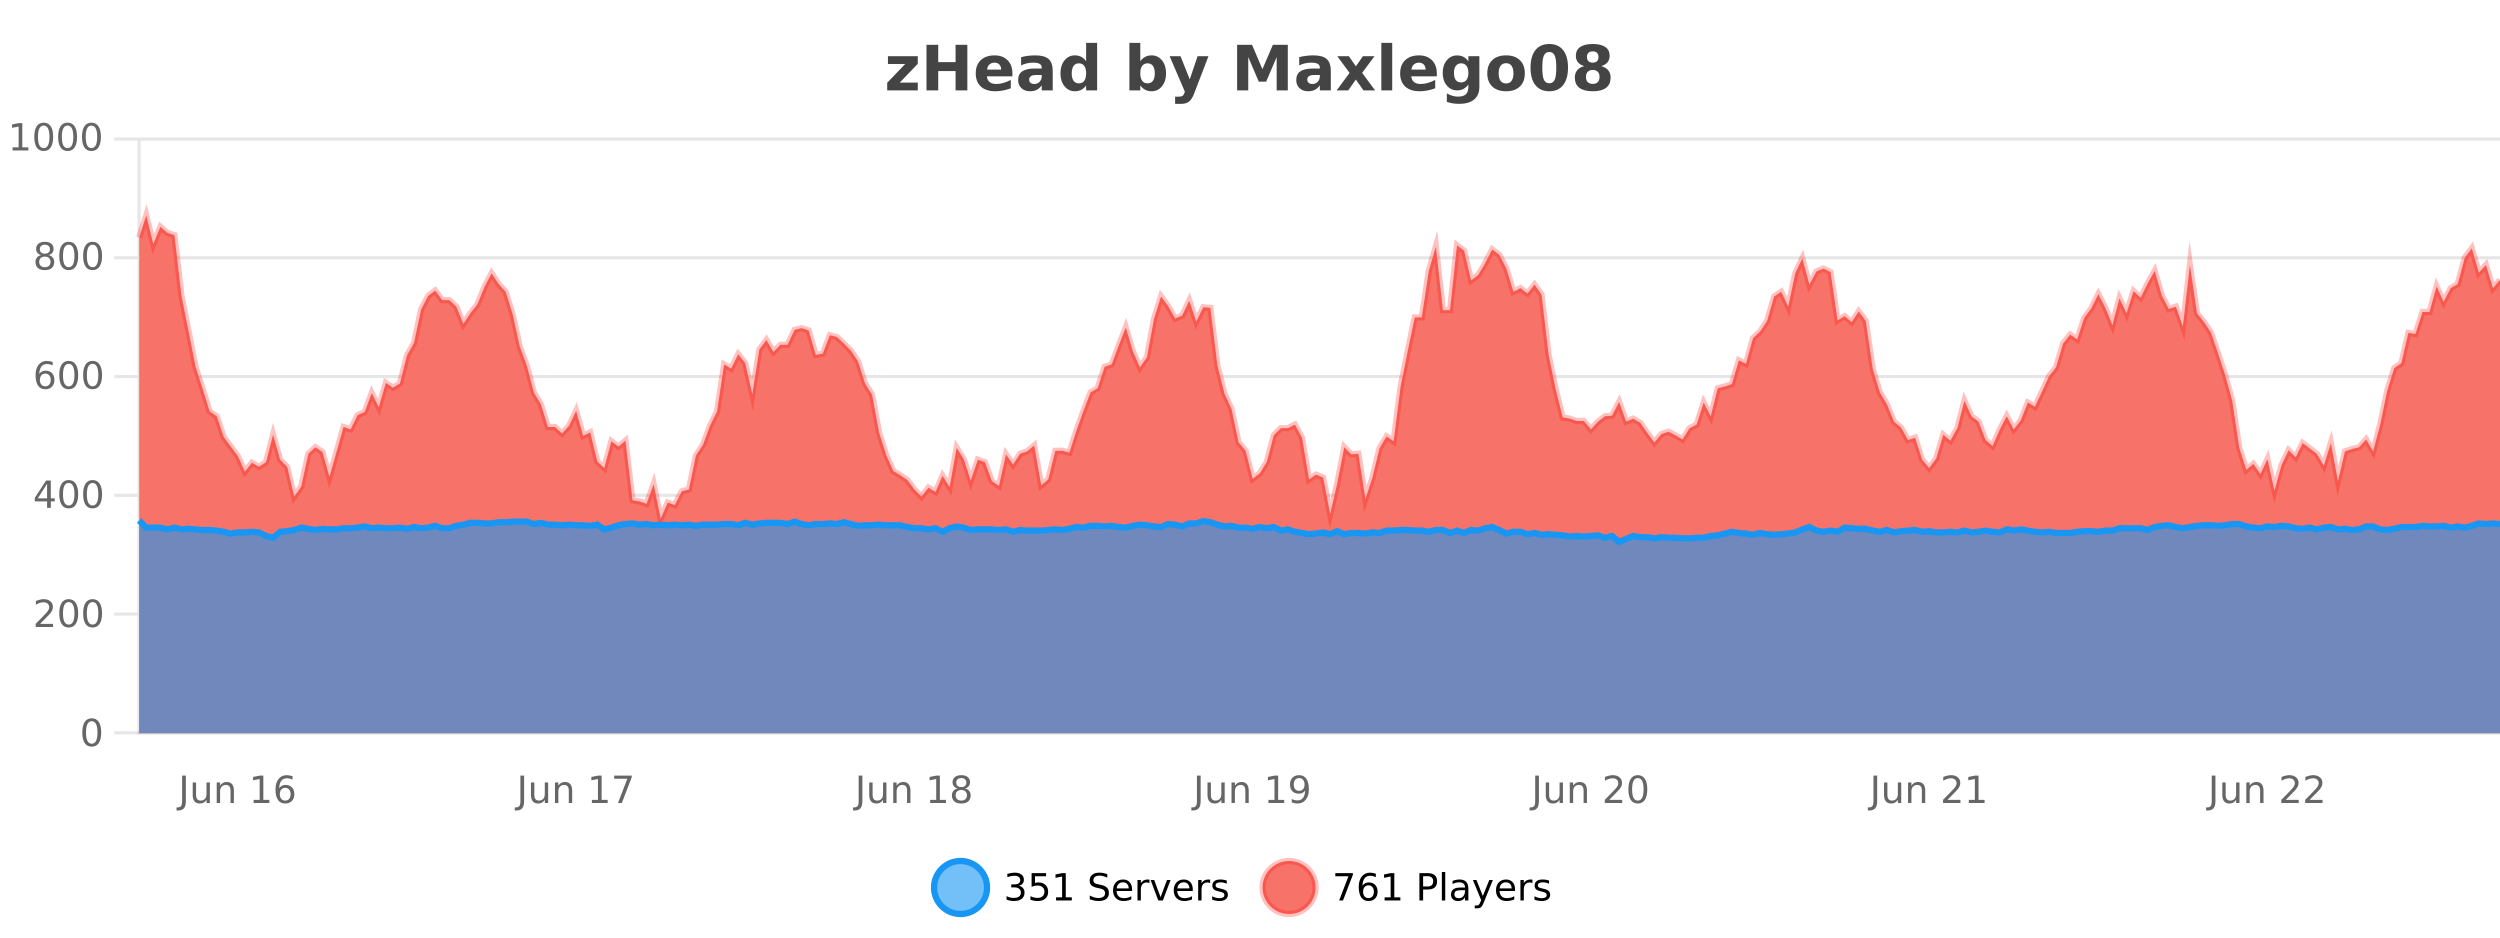 <?xml version="1.0" encoding="UTF-8"?>
<svg xmlns="http://www.w3.org/2000/svg" xmlns:xlink="http://www.w3.org/1999/xlink" width="800pt" height="300pt" viewBox="0 0 800 300" version="1.1">
<defs>
<clipPath id="clip1">
  <path d="M 270 263 L 345 263 L 345 300 L 270 300 Z M 270 263 "/>
</clipPath>
<clipPath id="clip2">
  <path d="M 375 263 L 450 263 L 450 300 L 375 300 Z M 375 263 "/>
</clipPath>
<clipPath id="clip3">
  <path d="M 44.539 68 L 800 68 L 800 234.602 L 44.539 234.602 Z M 44.539 68 "/>
</clipPath>
<clipPath id="clip4">
  <path d="M 43.539 43 L 800 43 L 800 195 L 43.539 195 Z M 43.539 43 "/>
</clipPath>
<clipPath id="clip5">
  <path d="M 44.539 166 L 800 166 L 800 234.602 L 44.539 234.602 Z M 44.539 166 "/>
</clipPath>
<clipPath id="clip6">
  <path d="M 43.539 138 L 800 138 L 800 202 L 43.539 202 Z M 43.539 138 "/>
</clipPath>
</defs>
<g id="surface1285721">
<rect x="0" y="0" width="800" height="300" style="fill:rgb(100%,100%,100%);fill-opacity:1;stroke:none;"/>
<path style="fill:none;stroke-width:1;stroke-linecap:butt;stroke-linejoin:miter;stroke:rgb(0%,0%,0%);stroke-opacity:0.098;stroke-miterlimit:10;" d="M 45 234.5 L 800 234.5 "/>
<path style="fill:none;stroke-width:1;stroke-linecap:butt;stroke-linejoin:miter;stroke:rgb(0%,0%,0%);stroke-opacity:0.098;stroke-miterlimit:10;" d="M 36.539 234.5 L 44 234.5 "/>
<path style="fill:none;stroke-width:1;stroke-linecap:butt;stroke-linejoin:miter;stroke:rgb(0%,0%,0%);stroke-opacity:0.098;stroke-miterlimit:10;" d="M 45 196.5 L 800 196.5 "/>
<path style="fill:none;stroke-width:1;stroke-linecap:butt;stroke-linejoin:miter;stroke:rgb(0%,0%,0%);stroke-opacity:0.098;stroke-miterlimit:10;" d="M 36.539 196.5 L 44 196.5 "/>
<path style="fill:none;stroke-width:1;stroke-linecap:butt;stroke-linejoin:miter;stroke:rgb(0%,0%,0%);stroke-opacity:0.098;stroke-miterlimit:10;" d="M 45 158.5 L 800 158.5 "/>
<path style="fill:none;stroke-width:1;stroke-linecap:butt;stroke-linejoin:miter;stroke:rgb(0%,0%,0%);stroke-opacity:0.098;stroke-miterlimit:10;" d="M 36.539 158.5 L 44 158.5 "/>
<path style="fill:none;stroke-width:1;stroke-linecap:butt;stroke-linejoin:miter;stroke:rgb(0%,0%,0%);stroke-opacity:0.098;stroke-miterlimit:10;" d="M 45 120.5 L 800 120.5 "/>
<path style="fill:none;stroke-width:1;stroke-linecap:butt;stroke-linejoin:miter;stroke:rgb(0%,0%,0%);stroke-opacity:0.098;stroke-miterlimit:10;" d="M 36.539 120.5 L 44 120.5 "/>
<path style="fill:none;stroke-width:1;stroke-linecap:butt;stroke-linejoin:miter;stroke:rgb(0%,0%,0%);stroke-opacity:0.098;stroke-miterlimit:10;" d="M 45 82.5 L 800 82.5 "/>
<path style="fill:none;stroke-width:1;stroke-linecap:butt;stroke-linejoin:miter;stroke:rgb(0%,0%,0%);stroke-opacity:0.098;stroke-miterlimit:10;" d="M 36.539 82.5 L 44 82.5 "/>
<path style="fill:none;stroke-width:1;stroke-linecap:butt;stroke-linejoin:miter;stroke:rgb(0%,0%,0%);stroke-opacity:0.098;stroke-miterlimit:10;" d="M 45 44.5 L 800 44.5 "/>
<path style="fill:none;stroke-width:1;stroke-linecap:butt;stroke-linejoin:miter;stroke:rgb(0%,0%,0%);stroke-opacity:0.098;stroke-miterlimit:10;" d="M 36.539 44.5 L 44 44.5 "/>
<path style=" stroke:none;fill-rule:nonzero;fill:rgb(9.02%,58.824%,95.294%);fill-opacity:0.6;" d="M 315.852 284 C 315.852 288.688 312.055 292.484 307.367 292.484 C 302.684 292.484 298.883 288.688 298.883 284 C 298.883 279.312 302.684 275.516 307.367 275.516 C 312.055 275.516 315.852 279.312 315.852 284 Z M 315.852 284 "/>
<g clip-path="url(#clip1)" clip-rule="nonzero">
<path style="fill:none;stroke-width:2;stroke-linecap:butt;stroke-linejoin:miter;stroke:rgb(9.02%,58.824%,95.294%);stroke-opacity:1;stroke-miterlimit:10;" d="M 315.852 284 C 315.852 288.688 312.055 292.484 307.367 292.484 C 302.684 292.484 298.883 288.688 298.883 284 C 298.883 279.312 302.684 275.516 307.367 275.516 C 312.055 275.516 315.852 279.312 315.852 284 Z M 315.852 284 "/>
</g>
<path style=" stroke:none;fill-rule:nonzero;fill:rgb(0%,0%,0%);fill-opacity:1;" d="M 326.055 283.438 C 326.617 283.562 327.055 283.82 327.367 284.203 C 327.688 284.578 327.852 285.047 327.852 285.609 C 327.852 286.477 327.555 287.148 326.961 287.625 C 326.367 288.094 325.523 288.328 324.43 288.328 C 324.062 288.328 323.684 288.289 323.289 288.219 C 322.902 288.148 322.508 288.039 322.102 287.891 L 322.102 286.75 C 322.422 286.938 322.777 287.086 323.164 287.188 C 323.559 287.281 323.969 287.328 324.398 287.328 C 325.137 287.328 325.699 287.184 326.086 286.891 C 326.48 286.602 326.68 286.172 326.68 285.609 C 326.68 285.102 326.496 284.699 326.133 284.406 C 325.766 284.117 325.266 283.969 324.633 283.969 L 323.602 283.969 L 323.602 283 L 324.68 283 C 325.25 283 325.695 282.887 326.008 282.656 C 326.32 282.418 326.477 282.078 326.477 281.641 C 326.477 281.195 326.312 280.852 325.992 280.609 C 325.68 280.371 325.227 280.25 324.633 280.25 C 324.297 280.25 323.945 280.289 323.57 280.359 C 323.203 280.422 322.797 280.527 322.352 280.672 L 322.352 279.625 C 322.809 279.5 323.23 279.406 323.617 279.344 C 324.012 279.281 324.383 279.25 324.727 279.25 C 325.633 279.25 326.344 279.453 326.867 279.859 C 327.387 280.266 327.648 280.82 327.648 281.516 C 327.648 282.008 327.508 282.418 327.227 282.75 C 326.953 283.086 326.562 283.312 326.055 283.438 Z M 330.113 279.406 L 334.754 279.406 L 334.754 280.406 L 331.191 280.406 L 331.191 282.547 C 331.367 282.484 331.539 282.445 331.707 282.422 C 331.883 282.391 332.055 282.375 332.223 282.375 C 333.199 282.375 333.977 282.648 334.551 283.188 C 335.121 283.719 335.41 284.438 335.41 285.344 C 335.41 286.293 335.113 287.027 334.52 287.547 C 333.934 288.07 333.113 288.328 332.051 288.328 C 331.676 288.328 331.293 288.297 330.91 288.234 C 330.535 288.172 330.145 288.078 329.738 287.953 L 329.738 286.766 C 330.09 286.953 330.457 287.094 330.832 287.188 C 331.207 287.281 331.602 287.328 332.02 287.328 C 332.695 287.328 333.23 287.152 333.629 286.797 C 334.023 286.445 334.223 285.961 334.223 285.344 C 334.223 284.742 334.023 284.262 333.629 283.906 C 333.23 283.555 332.695 283.375 332.02 283.375 C 331.707 283.375 331.387 283.414 331.066 283.484 C 330.754 283.547 330.434 283.652 330.113 283.797 Z M 337.938 287.156 L 339.875 287.156 L 339.875 280.484 L 337.766 280.906 L 337.766 279.828 L 339.859 279.406 L 341.047 279.406 L 341.047 287.156 L 342.984 287.156 L 342.984 288.156 L 337.938 288.156 Z M 354.32 279.688 L 354.32 280.844 C 353.871 280.637 353.445 280.48 353.039 280.375 C 352.641 280.262 352.262 280.203 351.898 280.203 C 351.25 280.203 350.75 280.328 350.398 280.578 C 350.055 280.828 349.883 281.188 349.883 281.656 C 349.883 282.043 349.996 282.336 350.227 282.531 C 350.453 282.73 350.898 282.887 351.555 283 L 352.258 283.156 C 353.141 283.324 353.793 283.621 354.211 284.047 C 354.637 284.465 354.852 285.027 354.852 285.734 C 354.852 286.59 354.562 287.234 353.992 287.672 C 353.43 288.109 352.594 288.328 351.492 288.328 C 351.086 288.328 350.648 288.281 350.18 288.188 C 349.711 288.094 349.227 287.953 348.727 287.766 L 348.727 286.547 C 349.203 286.82 349.672 287.023 350.133 287.156 C 350.602 287.293 351.055 287.359 351.492 287.359 C 352.168 287.359 352.688 287.23 353.055 286.969 C 353.43 286.699 353.617 286.32 353.617 285.828 C 353.617 285.402 353.48 285.07 353.211 284.828 C 352.949 284.578 352.516 284.398 351.914 284.281 L 351.195 284.141 C 350.309 283.965 349.668 283.688 349.273 283.312 C 348.887 282.938 348.695 282.418 348.695 281.75 C 348.695 280.969 348.965 280.359 349.508 279.922 C 350.047 279.477 350.797 279.25 351.758 279.25 C 352.172 279.25 352.59 279.289 353.008 279.359 C 353.434 279.434 353.871 279.543 354.32 279.688 Z M 362.266 284.609 L 362.266 285.125 L 357.297 285.125 C 357.348 285.875 357.57 286.445 357.969 286.828 C 358.375 287.215 358.93 287.406 359.641 287.406 C 360.055 287.406 360.457 287.359 360.844 287.266 C 361.238 287.164 361.629 287.008 362.016 286.797 L 362.016 287.828 C 361.617 287.984 361.219 288.105 360.812 288.188 C 360.406 288.281 359.992 288.328 359.578 288.328 C 358.535 288.328 357.707 288.027 357.094 287.422 C 356.477 286.809 356.172 285.98 356.172 284.938 C 356.172 283.867 356.461 283.016 357.047 282.391 C 357.629 281.758 358.41 281.438 359.391 281.438 C 360.273 281.438 360.973 281.727 361.484 282.297 C 362.004 282.859 362.266 283.633 362.266 284.609 Z M 361.188 284.281 C 361.176 283.699 361.008 283.23 360.688 282.875 C 360.363 282.523 359.938 282.344 359.406 282.344 C 358.801 282.344 358.316 282.516 357.953 282.859 C 357.598 283.203 357.395 283.684 357.344 284.297 Z M 367.836 282.594 C 367.711 282.531 367.574 282.484 367.43 282.453 C 367.293 282.414 367.137 282.391 366.961 282.391 C 366.355 282.391 365.887 282.59 365.555 282.984 C 365.23 283.383 365.07 283.953 365.07 284.703 L 365.07 288.156 L 363.992 288.156 L 363.992 281.594 L 365.07 281.594 L 365.07 282.609 C 365.297 282.215 365.594 281.922 365.961 281.734 C 366.324 281.539 366.766 281.438 367.289 281.438 C 367.359 281.438 367.438 281.445 367.523 281.453 C 367.617 281.465 367.715 281.48 367.82 281.5 Z M 368.195 281.594 L 369.336 281.594 L 371.383 287.094 L 373.445 281.594 L 374.586 281.594 L 372.117 288.156 L 370.648 288.156 Z M 381.688 284.609 L 381.688 285.125 L 376.719 285.125 C 376.77 285.875 376.992 286.445 377.391 286.828 C 377.797 287.215 378.352 287.406 379.062 287.406 C 379.477 287.406 379.879 287.359 380.266 287.266 C 380.66 287.164 381.051 287.008 381.438 286.797 L 381.438 287.828 C 381.039 287.984 380.641 288.105 380.234 288.188 C 379.828 288.281 379.414 288.328 379 288.328 C 377.957 288.328 377.129 288.027 376.516 287.422 C 375.898 286.809 375.594 285.98 375.594 284.938 C 375.594 283.867 375.883 283.016 376.469 282.391 C 377.051 281.758 377.832 281.438 378.812 281.438 C 379.695 281.438 380.395 281.727 380.906 282.297 C 381.426 282.859 381.688 283.633 381.688 284.609 Z M 380.609 284.281 C 380.598 283.699 380.43 283.23 380.109 282.875 C 379.785 282.523 379.359 282.344 378.828 282.344 C 378.223 282.344 377.738 282.516 377.375 282.859 C 377.02 283.203 376.816 283.684 376.766 284.297 Z M 387.258 282.594 C 387.133 282.531 386.996 282.484 386.852 282.453 C 386.715 282.414 386.559 282.391 386.383 282.391 C 385.777 282.391 385.309 282.59 384.977 282.984 C 384.652 283.383 384.492 283.953 384.492 284.703 L 384.492 288.156 L 383.414 288.156 L 383.414 281.594 L 384.492 281.594 L 384.492 282.609 C 384.719 282.215 385.016 281.922 385.383 281.734 C 385.746 281.539 386.188 281.438 386.711 281.438 C 386.781 281.438 386.859 281.445 386.945 281.453 C 387.039 281.465 387.137 281.48 387.242 281.5 Z M 392.562 281.781 L 392.562 282.812 C 392.258 282.656 391.941 282.543 391.609 282.469 C 391.285 282.387 390.945 282.344 390.594 282.344 C 390.062 282.344 389.66 282.43 389.391 282.594 C 389.117 282.75 388.984 282.996 388.984 283.328 C 388.984 283.578 389.078 283.777 389.266 283.922 C 389.461 284.059 389.852 284.188 390.438 284.312 L 390.797 284.406 C 391.566 284.562 392.113 284.793 392.438 285.094 C 392.758 285.398 392.922 285.812 392.922 286.344 C 392.922 286.961 392.676 287.445 392.188 287.797 C 391.707 288.152 391.047 288.328 390.203 288.328 C 389.848 288.328 389.477 288.289 389.094 288.219 C 388.719 288.156 388.32 288.059 387.906 287.922 L 387.906 286.797 C 388.301 287.008 388.691 287.164 389.078 287.266 C 389.461 287.371 389.848 287.422 390.234 287.422 C 390.734 287.422 391.117 287.34 391.391 287.172 C 391.672 286.996 391.812 286.746 391.812 286.422 C 391.812 286.133 391.711 285.906 391.516 285.75 C 391.316 285.594 390.883 285.445 390.219 285.297 L 389.844 285.219 C 389.176 285.074 388.691 284.855 388.391 284.562 C 388.098 284.273 387.953 283.875 387.953 283.375 C 387.953 282.75 388.172 282.273 388.609 281.938 C 389.047 281.605 389.664 281.438 390.469 281.438 C 390.863 281.438 391.238 281.469 391.594 281.531 C 391.945 281.586 392.27 281.668 392.562 281.781 Z M 317.367 277.016 "/>
<path style=" stroke:none;fill-rule:nonzero;fill:rgb(96.863%,44.706%,40.784%);fill-opacity:1;" d="M 420.988 284 C 420.988 288.688 417.191 292.484 412.504 292.484 C 407.82 292.484 404.02 288.688 404.02 284 C 404.02 279.312 407.82 275.516 412.504 275.516 C 417.191 275.516 420.988 279.312 420.988 284 Z M 420.988 284 "/>
<g clip-path="url(#clip2)" clip-rule="nonzero">
<path style="fill:none;stroke-width:2;stroke-linecap:butt;stroke-linejoin:miter;stroke:rgb(100%,4.706%,0%);stroke-opacity:0.247;stroke-miterlimit:10;" d="M 420.988 284 C 420.988 288.688 417.191 292.484 412.504 292.484 C 407.82 292.484 404.02 288.688 404.02 284 C 404.02 279.312 407.82 275.516 412.504 275.516 C 417.191 275.516 420.988 279.312 420.988 284 Z M 420.988 284 "/>
</g>
<path style=" stroke:none;fill-rule:nonzero;fill:rgb(0%,0%,0%);fill-opacity:1;" d="M 427.305 279.406 L 432.93 279.406 L 432.93 279.906 L 429.758 288.156 L 428.523 288.156 L 431.508 280.406 L 427.305 280.406 Z M 437.922 283.312 C 437.391 283.312 436.969 283.496 436.656 283.859 C 436.344 284.227 436.188 284.719 436.188 285.344 C 436.188 285.98 436.344 286.48 436.656 286.844 C 436.969 287.211 437.391 287.391 437.922 287.391 C 438.453 287.391 438.867 287.211 439.172 286.844 C 439.484 286.48 439.641 285.98 439.641 285.344 C 439.641 284.719 439.484 284.227 439.172 283.859 C 438.867 283.496 438.453 283.312 437.922 283.312 Z M 440.266 279.594 L 440.266 280.672 C 439.961 280.539 439.66 280.434 439.359 280.359 C 439.055 280.289 438.758 280.25 438.469 280.25 C 437.688 280.25 437.086 280.516 436.672 281.047 C 436.266 281.57 436.031 282.359 435.969 283.422 C 436.195 283.09 436.484 282.836 436.828 282.656 C 437.18 282.469 437.566 282.375 437.984 282.375 C 438.859 282.375 439.551 282.641 440.062 283.172 C 440.57 283.703 440.828 284.43 440.828 285.344 C 440.828 286.25 440.562 286.977 440.031 287.516 C 439.5 288.059 438.797 288.328 437.922 288.328 C 436.898 288.328 436.125 287.945 435.594 287.172 C 435.062 286.391 434.797 285.266 434.797 283.797 C 434.797 282.414 435.125 281.309 435.781 280.484 C 436.438 279.664 437.316 279.25 438.422 279.25 C 438.711 279.25 439.008 279.281 439.312 279.344 C 439.613 279.398 439.93 279.48 440.266 279.594 Z M 443.07 287.156 L 445.008 287.156 L 445.008 280.484 L 442.898 280.906 L 442.898 279.828 L 444.992 279.406 L 446.18 279.406 L 446.18 287.156 L 448.117 287.156 L 448.117 288.156 L 443.07 288.156 Z M 455.398 280.375 L 455.398 283.672 L 456.883 283.672 C 457.434 283.672 457.859 283.531 458.164 283.25 C 458.465 282.961 458.617 282.547 458.617 282.016 C 458.617 281.496 458.465 281.094 458.164 280.812 C 457.859 280.523 457.434 280.375 456.883 280.375 Z M 454.211 279.406 L 456.883 279.406 C 457.871 279.406 458.617 279.633 459.117 280.078 C 459.617 280.516 459.867 281.164 459.867 282.016 C 459.867 282.883 459.617 283.539 459.117 283.984 C 458.617 284.422 457.871 284.641 456.883 284.641 L 455.398 284.641 L 455.398 288.156 L 454.211 288.156 Z M 461.398 279.031 L 462.477 279.031 L 462.477 288.156 L 461.398 288.156 Z M 467.719 284.859 C 466.852 284.859 466.25 284.961 465.906 285.156 C 465.57 285.355 465.406 285.695 465.406 286.172 C 465.406 286.559 465.531 286.867 465.781 287.094 C 466.039 287.312 466.383 287.422 466.812 287.422 C 467.414 287.422 467.895 287.215 468.25 286.797 C 468.613 286.371 468.797 285.805 468.797 285.094 L 468.797 284.859 Z M 469.875 284.406 L 469.875 288.156 L 468.797 288.156 L 468.797 287.156 C 468.547 287.555 468.238 287.852 467.875 288.047 C 467.508 288.234 467.062 288.328 466.531 288.328 C 465.852 288.328 465.316 288.141 464.922 287.766 C 464.523 287.383 464.328 286.875 464.328 286.25 C 464.328 285.512 464.57 284.953 465.062 284.578 C 465.562 284.203 466.301 284.016 467.281 284.016 L 468.797 284.016 L 468.797 283.906 C 468.797 283.406 468.629 283.023 468.297 282.75 C 467.973 282.48 467.52 282.344 466.938 282.344 C 466.562 282.344 466.191 282.391 465.828 282.484 C 465.473 282.578 465.133 282.715 464.812 282.891 L 464.812 281.891 C 465.207 281.734 465.586 281.621 465.953 281.547 C 466.328 281.477 466.691 281.438 467.047 281.438 C 467.992 281.438 468.703 281.684 469.172 282.172 C 469.641 282.664 469.875 283.406 469.875 284.406 Z M 474.82 288.766 C 474.516 289.547 474.219 290.055 473.93 290.297 C 473.637 290.535 473.25 290.656 472.773 290.656 L 471.914 290.656 L 471.914 289.75 L 472.539 289.75 C 472.84 289.75 473.07 289.676 473.227 289.531 C 473.391 289.395 473.574 289.066 473.773 288.547 L 473.977 288.047 L 471.32 281.594 L 472.461 281.594 L 474.508 286.719 L 476.57 281.594 L 477.711 281.594 Z M 484.812 284.609 L 484.812 285.125 L 479.844 285.125 C 479.895 285.875 480.117 286.445 480.516 286.828 C 480.922 287.215 481.477 287.406 482.188 287.406 C 482.602 287.406 483.004 287.359 483.391 287.266 C 483.785 287.164 484.176 287.008 484.562 286.797 L 484.562 287.828 C 484.164 287.984 483.766 288.105 483.359 288.188 C 482.953 288.281 482.539 288.328 482.125 288.328 C 481.082 288.328 480.254 288.027 479.641 287.422 C 479.023 286.809 478.719 285.98 478.719 284.938 C 478.719 283.867 479.008 283.016 479.594 282.391 C 480.176 281.758 480.957 281.438 481.938 281.438 C 482.82 281.438 483.52 281.727 484.031 282.297 C 484.551 282.859 484.812 283.633 484.812 284.609 Z M 483.734 284.281 C 483.723 283.699 483.555 283.23 483.234 282.875 C 482.91 282.523 482.484 282.344 481.953 282.344 C 481.348 282.344 480.863 282.516 480.5 282.859 C 480.145 283.203 479.941 283.684 479.891 284.297 Z M 490.383 282.594 C 490.258 282.531 490.121 282.484 489.977 282.453 C 489.84 282.414 489.684 282.391 489.508 282.391 C 488.902 282.391 488.434 282.59 488.102 282.984 C 487.777 283.383 487.617 283.953 487.617 284.703 L 487.617 288.156 L 486.539 288.156 L 486.539 281.594 L 487.617 281.594 L 487.617 282.609 C 487.844 282.215 488.141 281.922 488.508 281.734 C 488.871 281.539 489.312 281.438 489.836 281.438 C 489.906 281.438 489.984 281.445 490.07 281.453 C 490.164 281.465 490.262 281.48 490.367 281.5 Z M 495.691 281.781 L 495.691 282.812 C 495.387 282.656 495.07 282.543 494.738 282.469 C 494.414 282.387 494.074 282.344 493.723 282.344 C 493.191 282.344 492.789 282.43 492.52 282.594 C 492.246 282.75 492.113 282.996 492.113 283.328 C 492.113 283.578 492.207 283.777 492.395 283.922 C 492.59 284.059 492.98 284.188 493.566 284.312 L 493.926 284.406 C 494.695 284.562 495.242 284.793 495.566 285.094 C 495.887 285.398 496.051 285.812 496.051 286.344 C 496.051 286.961 495.805 287.445 495.316 287.797 C 494.836 288.152 494.176 288.328 493.332 288.328 C 492.977 288.328 492.605 288.289 492.223 288.219 C 491.848 288.156 491.449 288.059 491.035 287.922 L 491.035 286.797 C 491.43 287.008 491.82 287.164 492.207 287.266 C 492.59 287.371 492.977 287.422 493.363 287.422 C 493.863 287.422 494.246 287.34 494.52 287.172 C 494.801 286.996 494.941 286.746 494.941 286.422 C 494.941 286.133 494.84 285.906 494.645 285.75 C 494.445 285.594 494.012 285.445 493.348 285.297 L 492.973 285.219 C 492.305 285.074 491.82 284.855 491.52 284.562 C 491.227 284.273 491.082 283.875 491.082 283.375 C 491.082 282.75 491.301 282.273 491.738 281.938 C 492.176 281.605 492.793 281.438 493.598 281.438 C 493.992 281.438 494.367 281.469 494.723 281.531 C 495.074 281.586 495.398 281.668 495.691 281.781 Z M 422.504 277.016 "/>
<path style=" stroke:none;fill-rule:nonzero;fill:rgb(26.667%,26.667%,26.667%);fill-opacity:1;" d="M 284.141 17.984 L 293.688 17.984 L 293.688 20.422 L 287.922 26.422 L 293.688 26.422 L 293.688 28.922 L 283.906 28.922 L 283.906 26.484 L 289.656 20.484 L 284.141 20.484 Z M 296.484 14.344 L 300.234 14.344 L 300.234 19.891 L 305.781 19.891 L 305.781 14.344 L 309.547 14.344 L 309.547 28.922 L 305.781 28.922 L 305.781 22.734 L 300.234 22.734 L 300.234 28.922 L 296.484 28.922 Z M 323.973 23.422 L 323.973 24.422 L 315.801 24.422 C 315.883 25.246 316.18 25.859 316.691 26.266 C 317.199 26.672 317.91 26.875 318.816 26.875 C 319.555 26.875 320.309 26.766 321.082 26.547 C 321.852 26.328 322.645 26 323.457 25.562 L 323.457 28.25 C 322.633 28.562 321.805 28.797 320.973 28.953 C 320.148 29.117 319.324 29.203 318.504 29.203 C 316.523 29.203 314.98 28.703 313.879 27.703 C 312.785 26.695 312.238 25.281 312.238 23.469 C 312.238 21.68 312.773 20.273 313.848 19.25 C 314.93 18.23 316.414 17.719 318.301 17.719 C 320.02 17.719 321.395 18.242 322.426 19.281 C 323.457 20.312 323.973 21.695 323.973 23.422 Z M 320.379 22.266 C 320.379 21.602 320.184 21.062 319.801 20.656 C 319.414 20.25 318.91 20.047 318.285 20.047 C 317.605 20.047 317.055 20.242 316.629 20.625 C 316.211 21 315.949 21.547 315.848 22.266 Z M 331.523 24 C 330.793 24 330.246 24.125 329.883 24.375 C 329.516 24.617 329.336 24.98 329.336 25.469 C 329.336 25.906 329.48 26.25 329.773 26.5 C 330.074 26.75 330.484 26.875 331.008 26.875 C 331.664 26.875 332.215 26.641 332.664 26.172 C 333.121 25.703 333.352 25.117 333.352 24.406 L 333.352 24 Z M 336.867 22.688 L 336.867 28.922 L 333.352 28.922 L 333.352 27.297 C 332.883 27.965 332.352 28.449 331.758 28.75 C 331.172 29.051 330.461 29.203 329.617 29.203 C 328.492 29.203 327.574 28.875 326.867 28.219 C 326.156 27.555 325.805 26.695 325.805 25.641 C 325.805 24.359 326.242 23.422 327.117 22.828 C 328 22.227 329.391 21.922 331.289 21.922 L 333.352 21.922 L 333.352 21.641 C 333.352 21.09 333.133 20.688 332.695 20.438 C 332.258 20.18 331.574 20.047 330.648 20.047 C 329.898 20.047 329.199 20.125 328.555 20.281 C 327.906 20.43 327.309 20.648 326.758 20.938 L 326.758 18.281 C 327.508 18.094 328.258 17.953 329.008 17.859 C 329.766 17.766 330.527 17.719 331.289 17.719 C 333.258 17.719 334.68 18.109 335.555 18.891 C 336.43 19.664 336.867 20.93 336.867 22.688 Z M 347.562 19.578 L 347.562 13.719 L 351.078 13.719 L 351.078 28.922 L 347.562 28.922 L 347.562 27.344 C 347.082 27.992 346.551 28.465 345.969 28.766 C 345.383 29.055 344.711 29.203 343.953 29.203 C 342.609 29.203 341.504 28.668 340.641 27.594 C 339.773 26.523 339.344 25.148 339.344 23.469 C 339.344 21.781 339.773 20.402 340.641 19.328 C 341.504 18.258 342.609 17.719 343.953 17.719 C 344.711 17.719 345.383 17.871 345.969 18.172 C 346.551 18.477 347.082 18.945 347.562 19.578 Z M 345.25 26.672 C 346 26.672 346.57 26.402 346.969 25.859 C 347.363 25.309 347.562 24.512 347.562 23.469 C 347.562 22.43 347.363 21.637 346.969 21.094 C 346.57 20.543 346 20.266 345.25 20.266 C 344.508 20.266 343.941 20.543 343.547 21.094 C 343.148 21.637 342.953 22.43 342.953 23.469 C 342.953 24.512 343.148 25.309 343.547 25.859 C 343.941 26.402 344.508 26.672 345.25 26.672 Z M 367.219 26.672 C 367.969 26.672 368.539 26.402 368.938 25.859 C 369.332 25.309 369.531 24.512 369.531 23.469 C 369.531 22.43 369.332 21.637 368.938 21.094 C 368.539 20.543 367.969 20.266 367.219 20.266 C 366.469 20.266 365.891 20.543 365.484 21.094 C 365.086 21.637 364.891 22.43 364.891 23.469 C 364.891 24.5 365.086 25.293 365.484 25.844 C 365.891 26.398 366.469 26.672 367.219 26.672 Z M 364.891 19.578 C 365.379 18.945 365.914 18.477 366.5 18.172 C 367.082 17.871 367.754 17.719 368.516 17.719 C 369.867 17.719 370.977 18.258 371.844 19.328 C 372.707 20.402 373.141 21.781 373.141 23.469 C 373.141 25.148 372.707 26.523 371.844 27.594 C 370.977 28.668 369.867 29.203 368.516 29.203 C 367.754 29.203 367.082 29.051 366.5 28.75 C 365.914 28.449 365.379 27.98 364.891 27.344 L 364.891 28.922 L 361.406 28.922 L 361.406 13.719 L 364.891 13.719 Z M 374.285 17.984 L 377.77 17.984 L 380.723 25.406 L 383.223 17.984 L 386.707 17.984 L 382.113 29.953 C 381.652 31.172 381.113 32.02 380.488 32.5 C 379.871 32.988 379.066 33.234 378.066 33.234 L 376.035 33.234 L 376.035 30.938 L 377.129 30.938 C 377.723 30.938 378.152 30.844 378.426 30.656 C 378.695 30.469 378.902 30.129 379.051 29.641 L 379.16 29.344 Z M 395.879 14.344 L 400.66 14.344 L 403.973 22.141 L 407.316 14.344 L 412.098 14.344 L 412.098 28.922 L 408.535 28.922 L 408.535 18.25 L 405.176 26.125 L 402.801 26.125 L 399.441 18.25 L 399.441 28.922 L 395.879 28.922 Z M 420.516 24 C 419.785 24 419.238 24.125 418.875 24.375 C 418.508 24.617 418.328 24.98 418.328 25.469 C 418.328 25.906 418.473 26.25 418.766 26.5 C 419.066 26.75 419.477 26.875 420 26.875 C 420.656 26.875 421.207 26.641 421.656 26.172 C 422.113 25.703 422.344 25.117 422.344 24.406 L 422.344 24 Z M 425.859 22.688 L 425.859 28.922 L 422.344 28.922 L 422.344 27.297 C 421.875 27.965 421.344 28.449 420.75 28.75 C 420.164 29.051 419.453 29.203 418.609 29.203 C 417.484 29.203 416.566 28.875 415.859 28.219 C 415.148 27.555 414.797 26.695 414.797 25.641 C 414.797 24.359 415.234 23.422 416.109 22.828 C 416.992 22.227 418.383 21.922 420.281 21.922 L 422.344 21.922 L 422.344 21.641 C 422.344 21.09 422.125 20.688 421.688 20.438 C 421.25 20.18 420.566 20.047 419.641 20.047 C 418.891 20.047 418.191 20.125 417.547 20.281 C 416.898 20.43 416.301 20.648 415.75 20.938 L 415.75 18.281 C 416.5 18.094 417.25 17.953 418 17.859 C 418.758 17.766 419.52 17.719 420.281 17.719 C 422.25 17.719 423.672 18.109 424.547 18.891 C 425.422 19.664 425.859 20.93 425.859 22.688 Z M 431.871 23.328 L 427.934 17.984 L 431.637 17.984 L 433.871 21.219 L 436.137 17.984 L 439.84 17.984 L 435.887 23.312 L 440.027 28.922 L 436.324 28.922 L 433.871 25.469 L 431.434 28.922 L 427.73 28.922 Z M 442.023 13.719 L 445.508 13.719 L 445.508 28.922 L 442.023 28.922 Z M 459.781 23.422 L 459.781 24.422 L 451.609 24.422 C 451.691 25.246 451.988 25.859 452.5 26.266 C 453.008 26.672 453.719 26.875 454.625 26.875 C 455.363 26.875 456.117 26.766 456.891 26.547 C 457.66 26.328 458.453 26 459.266 25.562 L 459.266 28.25 C 458.441 28.562 457.613 28.797 456.781 28.953 C 455.957 29.117 455.133 29.203 454.312 29.203 C 452.332 29.203 450.789 28.703 449.688 27.703 C 448.594 26.695 448.047 25.281 448.047 23.469 C 448.047 21.68 448.582 20.273 449.656 19.25 C 450.738 18.23 452.223 17.719 454.109 17.719 C 455.828 17.719 457.203 18.242 458.234 19.281 C 459.266 20.312 459.781 21.695 459.781 23.422 Z M 456.188 22.266 C 456.188 21.602 455.992 21.062 455.609 20.656 C 455.223 20.25 454.719 20.047 454.094 20.047 C 453.414 20.047 452.863 20.242 452.438 20.625 C 452.02 21 451.758 21.547 451.656 22.266 Z M 469.879 27.062 C 469.398 27.699 468.867 28.168 468.285 28.469 C 467.699 28.773 467.027 28.922 466.27 28.922 C 464.934 28.922 463.832 28.398 462.957 27.344 C 462.09 26.293 461.66 24.953 461.66 23.328 C 461.66 21.695 462.09 20.355 462.957 19.312 C 463.832 18.262 464.934 17.734 466.27 17.734 C 467.027 17.734 467.699 17.887 468.285 18.188 C 468.867 18.492 469.398 18.965 469.879 19.609 L 469.879 17.984 L 473.395 17.984 L 473.395 27.812 C 473.395 29.57 472.836 30.914 471.723 31.844 C 470.617 32.77 469.008 33.234 466.895 33.234 C 466.215 33.234 465.555 33.18 464.91 33.078 C 464.273 32.973 463.633 32.816 462.988 32.609 L 462.988 29.875 C 463.602 30.227 464.199 30.488 464.785 30.656 C 465.367 30.832 465.957 30.922 466.551 30.922 C 467.695 30.922 468.535 30.672 469.066 30.172 C 469.605 29.672 469.879 28.887 469.879 27.812 Z M 467.566 20.266 C 466.848 20.266 466.285 20.531 465.879 21.062 C 465.473 21.594 465.27 22.352 465.27 23.328 C 465.27 24.328 465.461 25.09 465.848 25.609 C 466.242 26.121 466.816 26.375 467.566 26.375 C 468.293 26.375 468.863 26.109 469.27 25.578 C 469.676 25.047 469.879 24.297 469.879 23.328 C 469.879 22.352 469.676 21.594 469.27 21.062 C 468.863 20.531 468.293 20.266 467.566 20.266 Z M 481.961 20.219 C 481.18 20.219 480.586 20.5 480.18 21.062 C 479.773 21.617 479.57 22.418 479.57 23.469 C 479.57 24.512 479.773 25.312 480.18 25.875 C 480.586 26.43 481.18 26.703 481.961 26.703 C 482.719 26.703 483.297 26.43 483.695 25.875 C 484.102 25.312 484.305 24.512 484.305 23.469 C 484.305 22.418 484.102 21.617 483.695 21.062 C 483.297 20.5 482.719 20.219 481.961 20.219 Z M 481.961 17.719 C 483.836 17.719 485.297 18.23 486.352 19.25 C 487.414 20.262 487.945 21.668 487.945 23.469 C 487.945 25.262 487.414 26.668 486.352 27.688 C 485.297 28.699 483.836 29.203 481.961 29.203 C 480.062 29.203 478.586 28.699 477.523 27.688 C 476.461 26.668 475.93 25.262 475.93 23.469 C 475.93 21.668 476.461 20.262 477.523 19.25 C 478.586 18.23 480.062 17.719 481.961 17.719 Z M 498.016 21.609 C 498.016 19.789 497.844 18.508 497.5 17.766 C 497.156 17.016 496.582 16.641 495.781 16.641 C 494.969 16.641 494.391 17.016 494.047 17.766 C 493.703 18.508 493.531 19.789 493.531 21.609 C 493.531 23.453 493.703 24.758 494.047 25.516 C 494.391 26.266 494.969 26.641 495.781 26.641 C 496.582 26.641 497.156 26.266 497.5 25.516 C 497.844 24.758 498.016 23.453 498.016 21.609 Z M 501.766 21.641 C 501.766 24.059 501.242 25.922 500.203 27.234 C 499.16 28.547 497.688 29.203 495.781 29.203 C 493.852 29.203 492.367 28.547 491.328 27.234 C 490.285 25.922 489.766 24.059 489.766 21.641 C 489.766 19.227 490.285 17.359 491.328 16.047 C 492.367 14.734 493.852 14.078 495.781 14.078 C 497.688 14.078 499.16 14.734 500.203 16.047 C 501.242 17.359 501.766 19.227 501.766 21.641 Z M 509.695 22.391 C 508.984 22.391 508.445 22.586 508.07 22.969 C 507.695 23.355 507.508 23.906 507.508 24.625 C 507.508 25.344 507.695 25.898 508.07 26.281 C 508.445 26.656 508.984 26.844 509.695 26.844 C 510.391 26.844 510.922 26.656 511.289 26.281 C 511.664 25.898 511.852 25.344 511.852 24.625 C 511.852 23.906 511.664 23.355 511.289 22.969 C 510.922 22.586 510.391 22.391 509.695 22.391 Z M 506.945 21.156 C 506.059 20.887 505.391 20.477 504.945 19.922 C 504.496 19.371 504.273 18.684 504.273 17.859 C 504.273 16.633 504.73 15.695 505.648 15.047 C 506.562 14.402 507.914 14.078 509.695 14.078 C 511.453 14.078 512.793 14.402 513.711 15.047 C 514.625 15.684 515.086 16.621 515.086 17.859 C 515.086 18.684 514.855 19.371 514.398 19.922 C 513.949 20.477 513.281 20.887 512.398 21.156 C 513.387 21.43 514.133 21.871 514.633 22.484 C 515.141 23.102 515.398 23.875 515.398 24.812 C 515.398 26.262 514.918 27.355 513.961 28.094 C 513 28.836 511.578 29.203 509.695 29.203 C 507.797 29.203 506.367 28.836 505.398 28.094 C 504.43 27.355 503.945 26.262 503.945 24.812 C 503.945 23.875 504.195 23.102 504.695 22.484 C 505.203 21.871 505.953 21.43 506.945 21.156 Z M 507.82 18.234 C 507.82 18.82 507.98 19.266 508.305 19.578 C 508.625 19.891 509.09 20.047 509.695 20.047 C 510.277 20.047 510.727 19.891 511.039 19.578 C 511.359 19.266 511.523 18.82 511.523 18.234 C 511.523 17.664 511.359 17.219 511.039 16.906 C 510.727 16.594 510.277 16.438 509.695 16.438 C 509.09 16.438 508.625 16.594 508.305 16.906 C 507.98 17.219 507.82 17.664 507.82 18.234 Z M 283 10.359 "/>
<path style="fill:none;stroke-width:1;stroke-linecap:butt;stroke-linejoin:miter;stroke:rgb(0%,0%,0%);stroke-opacity:0.098;stroke-miterlimit:10;" d="M 44 234.5 L 801 234.5 "/>
<path style=" stroke:none;fill-rule:nonzero;fill:rgb(40%,40%,40%);fill-opacity:1;" d="M 58.281 248.203 L 59.469 248.203 L 59.469 256.344 C 59.469 257.395 59.266 258.16 58.859 258.641 C 58.461 259.117 57.82 259.359 56.938 259.359 L 56.484 259.359 L 56.484 258.359 L 56.859 258.359 C 57.379 258.359 57.742 258.211 57.953 257.922 C 58.172 257.629 58.281 257.102 58.281 256.344 Z M 61.664 254.359 L 61.664 250.391 L 62.742 250.391 L 62.742 254.328 C 62.742 254.945 62.859 255.406 63.102 255.719 C 63.352 256.031 63.715 256.188 64.195 256.188 C 64.777 256.188 65.234 256.008 65.57 255.641 C 65.914 255.266 66.086 254.758 66.086 254.109 L 66.086 250.391 L 67.164 250.391 L 67.164 256.953 L 66.086 256.953 L 66.086 255.938 C 65.824 256.344 65.523 256.648 65.18 256.844 C 64.836 257.031 64.434 257.125 63.977 257.125 C 63.215 257.125 62.637 256.891 62.242 256.422 C 61.855 255.953 61.664 255.266 61.664 254.359 Z M 64.383 250.234 Z M 74.848 252.984 L 74.848 256.953 L 73.77 256.953 L 73.77 253.031 C 73.77 252.406 73.645 251.945 73.395 251.641 C 73.152 251.328 72.793 251.172 72.316 251.172 C 71.73 251.172 71.27 251.359 70.926 251.734 C 70.59 252.102 70.426 252.605 70.426 253.25 L 70.426 256.953 L 69.348 256.953 L 69.348 250.391 L 70.426 250.391 L 70.426 251.406 C 70.684 251.012 70.988 250.719 71.332 250.531 C 71.684 250.336 72.09 250.234 72.551 250.234 C 73.301 250.234 73.867 250.469 74.254 250.938 C 74.648 251.398 74.848 252.078 74.848 252.984 Z M 81.156 255.953 L 83.094 255.953 L 83.094 249.281 L 80.984 249.703 L 80.984 248.625 L 83.078 248.203 L 84.266 248.203 L 84.266 255.953 L 86.203 255.953 L 86.203 256.953 L 81.156 256.953 Z M 91.277 252.109 C 90.746 252.109 90.324 252.293 90.012 252.656 C 89.699 253.023 89.543 253.516 89.543 254.141 C 89.543 254.777 89.699 255.277 90.012 255.641 C 90.324 256.008 90.746 256.188 91.277 256.188 C 91.809 256.188 92.223 256.008 92.527 255.641 C 92.84 255.277 92.996 254.777 92.996 254.141 C 92.996 253.516 92.84 253.023 92.527 252.656 C 92.223 252.293 91.809 252.109 91.277 252.109 Z M 93.621 248.391 L 93.621 249.469 C 93.316 249.336 93.016 249.23 92.715 249.156 C 92.41 249.086 92.113 249.047 91.824 249.047 C 91.043 249.047 90.441 249.312 90.027 249.844 C 89.621 250.367 89.387 251.156 89.324 252.219 C 89.551 251.887 89.84 251.633 90.184 251.453 C 90.535 251.266 90.922 251.172 91.34 251.172 C 92.215 251.172 92.906 251.438 93.418 251.969 C 93.926 252.5 94.184 253.227 94.184 254.141 C 94.184 255.047 93.918 255.773 93.387 256.312 C 92.855 256.855 92.152 257.125 91.277 257.125 C 90.254 257.125 89.48 256.742 88.949 255.969 C 88.418 255.188 88.152 254.062 88.152 252.594 C 88.152 251.211 88.48 250.105 89.137 249.281 C 89.793 248.461 90.672 248.047 91.777 248.047 C 92.066 248.047 92.363 248.078 92.668 248.141 C 92.969 248.195 93.285 248.277 93.621 248.391 Z M 57.109 245.816 "/>
<path style=" stroke:none;fill-rule:nonzero;fill:rgb(40%,40%,40%);fill-opacity:1;" d="M 166.527 248.203 L 167.715 248.203 L 167.715 256.344 C 167.715 257.395 167.512 258.16 167.105 258.641 C 166.707 259.117 166.066 259.359 165.184 259.359 L 164.73 259.359 L 164.73 258.359 L 165.105 258.359 C 165.625 258.359 165.988 258.211 166.199 257.922 C 166.418 257.629 166.527 257.102 166.527 256.344 Z M 169.91 254.359 L 169.91 250.391 L 170.988 250.391 L 170.988 254.328 C 170.988 254.945 171.105 255.406 171.348 255.719 C 171.598 256.031 171.961 256.188 172.441 256.188 C 173.023 256.188 173.48 256.008 173.816 255.641 C 174.16 255.266 174.332 254.758 174.332 254.109 L 174.332 250.391 L 175.41 250.391 L 175.41 256.953 L 174.332 256.953 L 174.332 255.938 C 174.07 256.344 173.77 256.648 173.426 256.844 C 173.082 257.031 172.68 257.125 172.223 257.125 C 171.461 257.125 170.883 256.891 170.488 256.422 C 170.102 255.953 169.91 255.266 169.91 254.359 Z M 172.629 250.234 Z M 183.094 252.984 L 183.094 256.953 L 182.016 256.953 L 182.016 253.031 C 182.016 252.406 181.891 251.945 181.641 251.641 C 181.398 251.328 181.039 251.172 180.562 251.172 C 179.977 251.172 179.516 251.359 179.172 251.734 C 178.836 252.102 178.672 252.605 178.672 253.25 L 178.672 256.953 L 177.594 256.953 L 177.594 250.391 L 178.672 250.391 L 178.672 251.406 C 178.93 251.012 179.234 250.719 179.578 250.531 C 179.93 250.336 180.336 250.234 180.797 250.234 C 181.547 250.234 182.113 250.469 182.5 250.938 C 182.895 251.398 183.094 252.078 183.094 252.984 Z M 189.406 255.953 L 191.344 255.953 L 191.344 249.281 L 189.234 249.703 L 189.234 248.625 L 191.328 248.203 L 192.516 248.203 L 192.516 255.953 L 194.453 255.953 L 194.453 256.953 L 189.406 256.953 Z M 196.539 248.203 L 202.164 248.203 L 202.164 248.703 L 198.992 256.953 L 197.758 256.953 L 200.742 249.203 L 196.539 249.203 Z M 165.355 245.816 "/>
<path style=" stroke:none;fill-rule:nonzero;fill:rgb(40%,40%,40%);fill-opacity:1;" d="M 274.773 248.203 L 275.961 248.203 L 275.961 256.344 C 275.961 257.395 275.758 258.16 275.352 258.641 C 274.953 259.117 274.312 259.359 273.43 259.359 L 272.977 259.359 L 272.977 258.359 L 273.352 258.359 C 273.871 258.359 274.234 258.211 274.445 257.922 C 274.664 257.629 274.773 257.102 274.773 256.344 Z M 278.156 254.359 L 278.156 250.391 L 279.234 250.391 L 279.234 254.328 C 279.234 254.945 279.352 255.406 279.594 255.719 C 279.844 256.031 280.207 256.188 280.688 256.188 C 281.27 256.188 281.727 256.008 282.062 255.641 C 282.406 255.266 282.578 254.758 282.578 254.109 L 282.578 250.391 L 283.656 250.391 L 283.656 256.953 L 282.578 256.953 L 282.578 255.938 C 282.316 256.344 282.016 256.648 281.672 256.844 C 281.328 257.031 280.926 257.125 280.469 257.125 C 279.707 257.125 279.129 256.891 278.734 256.422 C 278.348 255.953 278.156 255.266 278.156 254.359 Z M 280.875 250.234 Z M 291.34 252.984 L 291.34 256.953 L 290.262 256.953 L 290.262 253.031 C 290.262 252.406 290.137 251.945 289.887 251.641 C 289.645 251.328 289.285 251.172 288.809 251.172 C 288.223 251.172 287.762 251.359 287.418 251.734 C 287.082 252.102 286.918 252.605 286.918 253.25 L 286.918 256.953 L 285.84 256.953 L 285.84 250.391 L 286.918 250.391 L 286.918 251.406 C 287.176 251.012 287.48 250.719 287.824 250.531 C 288.176 250.336 288.582 250.234 289.043 250.234 C 289.793 250.234 290.359 250.469 290.746 250.938 C 291.141 251.398 291.34 252.078 291.34 252.984 Z M 297.648 255.953 L 299.586 255.953 L 299.586 249.281 L 297.477 249.703 L 297.477 248.625 L 299.57 248.203 L 300.758 248.203 L 300.758 255.953 L 302.695 255.953 L 302.695 256.953 L 297.648 256.953 Z M 307.613 252.797 C 307.051 252.797 306.605 252.949 306.285 253.25 C 305.961 253.555 305.801 253.965 305.801 254.484 C 305.801 255.016 305.961 255.434 306.285 255.734 C 306.605 256.039 307.051 256.188 307.613 256.188 C 308.176 256.188 308.617 256.039 308.941 255.734 C 309.262 255.434 309.426 255.016 309.426 254.484 C 309.426 253.965 309.262 253.555 308.941 253.25 C 308.629 252.949 308.184 252.797 307.613 252.797 Z M 306.426 252.297 C 305.926 252.172 305.527 251.938 305.238 251.594 C 304.957 251.242 304.816 250.812 304.816 250.312 C 304.816 249.617 305.066 249.062 305.566 248.656 C 306.066 248.25 306.746 248.047 307.613 248.047 C 308.488 248.047 309.168 248.25 309.66 248.656 C 310.16 249.062 310.41 249.617 310.41 250.312 C 310.41 250.812 310.27 251.242 309.988 251.594 C 309.707 251.938 309.309 252.172 308.801 252.297 C 309.371 252.434 309.816 252.695 310.129 253.078 C 310.449 253.465 310.613 253.934 310.613 254.484 C 310.613 255.34 310.352 255.996 309.832 256.453 C 309.32 256.902 308.582 257.125 307.613 257.125 C 306.652 257.125 305.914 256.902 305.395 256.453 C 304.871 255.996 304.613 255.34 304.613 254.484 C 304.613 253.934 304.773 253.465 305.098 253.078 C 305.418 252.695 305.863 252.434 306.426 252.297 Z M 306.004 250.422 C 306.004 250.883 306.145 251.234 306.426 251.484 C 306.707 251.734 307.102 251.859 307.613 251.859 C 308.121 251.859 308.52 251.734 308.801 251.484 C 309.09 251.234 309.238 250.883 309.238 250.422 C 309.238 249.977 309.09 249.625 308.801 249.375 C 308.52 249.117 308.121 248.984 307.613 248.984 C 307.102 248.984 306.707 249.117 306.426 249.375 C 306.145 249.625 306.004 249.977 306.004 250.422 Z M 273.602 245.816 "/>
<path style=" stroke:none;fill-rule:nonzero;fill:rgb(40%,40%,40%);fill-opacity:1;" d="M 383.02 248.203 L 384.207 248.203 L 384.207 256.344 C 384.207 257.395 384.004 258.16 383.598 258.641 C 383.199 259.117 382.559 259.359 381.676 259.359 L 381.223 259.359 L 381.223 258.359 L 381.598 258.359 C 382.117 258.359 382.48 258.211 382.691 257.922 C 382.91 257.629 383.02 257.102 383.02 256.344 Z M 386.402 254.359 L 386.402 250.391 L 387.48 250.391 L 387.48 254.328 C 387.48 254.945 387.598 255.406 387.84 255.719 C 388.09 256.031 388.453 256.188 388.934 256.188 C 389.516 256.188 389.973 256.008 390.309 255.641 C 390.652 255.266 390.824 254.758 390.824 254.109 L 390.824 250.391 L 391.902 250.391 L 391.902 256.953 L 390.824 256.953 L 390.824 255.938 C 390.562 256.344 390.262 256.648 389.918 256.844 C 389.574 257.031 389.172 257.125 388.715 257.125 C 387.953 257.125 387.375 256.891 386.98 256.422 C 386.594 255.953 386.402 255.266 386.402 254.359 Z M 389.121 250.234 Z M 399.586 252.984 L 399.586 256.953 L 398.508 256.953 L 398.508 253.031 C 398.508 252.406 398.383 251.945 398.133 251.641 C 397.891 251.328 397.531 251.172 397.055 251.172 C 396.469 251.172 396.008 251.359 395.664 251.734 C 395.328 252.102 395.164 252.605 395.164 253.25 L 395.164 256.953 L 394.086 256.953 L 394.086 250.391 L 395.164 250.391 L 395.164 251.406 C 395.422 251.012 395.727 250.719 396.07 250.531 C 396.422 250.336 396.828 250.234 397.289 250.234 C 398.039 250.234 398.605 250.469 398.992 250.938 C 399.387 251.398 399.586 252.078 399.586 252.984 Z M 405.898 255.953 L 407.836 255.953 L 407.836 249.281 L 405.727 249.703 L 405.727 248.625 L 407.82 248.203 L 409.008 248.203 L 409.008 255.953 L 410.945 255.953 L 410.945 256.953 L 405.898 256.953 Z M 413.359 256.766 L 413.359 255.688 C 413.66 255.836 413.961 255.945 414.266 256.016 C 414.566 256.09 414.867 256.125 415.172 256.125 C 415.953 256.125 416.547 255.867 416.953 255.344 C 417.367 254.812 417.602 254.012 417.656 252.938 C 417.438 253.281 417.148 253.543 416.797 253.719 C 416.453 253.898 416.066 253.984 415.641 253.984 C 414.766 253.984 414.07 253.727 413.562 253.203 C 413.051 252.672 412.797 251.945 412.797 251.016 C 412.797 250.121 413.062 249.402 413.594 248.859 C 414.125 248.32 414.832 248.047 415.719 248.047 C 416.727 248.047 417.5 248.438 418.031 249.219 C 418.57 249.992 418.844 251.117 418.844 252.594 C 418.844 253.969 418.516 255.07 417.859 255.891 C 417.203 256.715 416.32 257.125 415.219 257.125 C 414.914 257.125 414.613 257.094 414.312 257.031 C 414.008 256.977 413.691 256.891 413.359 256.766 Z M 415.719 253.062 C 416.25 253.062 416.672 252.883 416.984 252.516 C 417.297 252.152 417.453 251.652 417.453 251.016 C 417.453 250.391 417.297 249.898 416.984 249.531 C 416.672 249.168 416.25 248.984 415.719 248.984 C 415.188 248.984 414.766 249.168 414.453 249.531 C 414.148 249.898 414 250.391 414 251.016 C 414 251.652 414.148 252.152 414.453 252.516 C 414.766 252.883 415.188 253.062 415.719 253.062 Z M 381.848 245.816 "/>
<path style=" stroke:none;fill-rule:nonzero;fill:rgb(40%,40%,40%);fill-opacity:1;" d="M 491.262 248.203 L 492.449 248.203 L 492.449 256.344 C 492.449 257.395 492.246 258.16 491.84 258.641 C 491.441 259.117 490.801 259.359 489.918 259.359 L 489.465 259.359 L 489.465 258.359 L 489.84 258.359 C 490.359 258.359 490.723 258.211 490.934 257.922 C 491.152 257.629 491.262 257.102 491.262 256.344 Z M 494.645 254.359 L 494.645 250.391 L 495.723 250.391 L 495.723 254.328 C 495.723 254.945 495.84 255.406 496.082 255.719 C 496.332 256.031 496.695 256.188 497.176 256.188 C 497.758 256.188 498.215 256.008 498.551 255.641 C 498.895 255.266 499.066 254.758 499.066 254.109 L 499.066 250.391 L 500.145 250.391 L 500.145 256.953 L 499.066 256.953 L 499.066 255.938 C 498.805 256.344 498.504 256.648 498.16 256.844 C 497.816 257.031 497.414 257.125 496.957 257.125 C 496.195 257.125 495.617 256.891 495.223 256.422 C 494.836 255.953 494.645 255.266 494.645 254.359 Z M 497.363 250.234 Z M 507.828 252.984 L 507.828 256.953 L 506.75 256.953 L 506.75 253.031 C 506.75 252.406 506.625 251.945 506.375 251.641 C 506.133 251.328 505.773 251.172 505.297 251.172 C 504.711 251.172 504.25 251.359 503.906 251.734 C 503.57 252.102 503.406 252.605 503.406 253.25 L 503.406 256.953 L 502.328 256.953 L 502.328 250.391 L 503.406 250.391 L 503.406 251.406 C 503.664 251.012 503.969 250.719 504.312 250.531 C 504.664 250.336 505.07 250.234 505.531 250.234 C 506.281 250.234 506.848 250.469 507.234 250.938 C 507.629 251.398 507.828 252.078 507.828 252.984 Z M 514.953 255.953 L 519.094 255.953 L 519.094 256.953 L 513.531 256.953 L 513.531 255.953 C 513.977 255.496 514.586 254.875 515.359 254.094 C 516.141 253.305 516.629 252.793 516.828 252.562 C 517.211 252.148 517.477 251.793 517.625 251.5 C 517.781 251.199 517.859 250.906 517.859 250.625 C 517.859 250.156 517.691 249.777 517.359 249.484 C 517.035 249.195 516.613 249.047 516.094 249.047 C 515.719 249.047 515.32 249.109 514.906 249.234 C 514.5 249.359 514.062 249.559 513.594 249.828 L 513.594 248.625 C 514.07 248.438 514.516 248.297 514.922 248.203 C 515.336 248.102 515.719 248.047 516.062 248.047 C 516.969 248.047 517.691 248.277 518.234 248.734 C 518.773 249.184 519.047 249.789 519.047 250.547 C 519.047 250.902 518.977 251.242 518.844 251.562 C 518.707 251.887 518.461 252.266 518.109 252.703 C 518.004 252.82 517.691 253.148 517.172 253.688 C 516.648 254.23 515.91 254.984 514.953 255.953 Z M 524.102 248.984 C 523.496 248.984 523.039 249.289 522.727 249.891 C 522.422 250.484 522.273 251.387 522.273 252.594 C 522.273 253.793 522.422 254.695 522.727 255.297 C 523.039 255.891 523.496 256.188 524.102 256.188 C 524.715 256.188 525.172 255.891 525.477 255.297 C 525.789 254.695 525.945 253.793 525.945 252.594 C 525.945 251.387 525.789 250.484 525.477 249.891 C 525.172 249.289 524.715 248.984 524.102 248.984 Z M 524.102 248.047 C 525.078 248.047 525.828 248.438 526.352 249.219 C 526.871 249.992 527.133 251.117 527.133 252.594 C 527.133 254.062 526.871 255.188 526.352 255.969 C 525.828 256.742 525.078 257.125 524.102 257.125 C 523.121 257.125 522.371 256.742 521.852 255.969 C 521.34 255.188 521.086 254.062 521.086 252.594 C 521.086 251.117 521.34 249.992 521.852 249.219 C 522.371 248.438 523.121 248.047 524.102 248.047 Z M 490.09 245.816 "/>
<path style=" stroke:none;fill-rule:nonzero;fill:rgb(40%,40%,40%);fill-opacity:1;" d="M 599.508 248.203 L 600.695 248.203 L 600.695 256.344 C 600.695 257.395 600.492 258.16 600.086 258.641 C 599.688 259.117 599.047 259.359 598.164 259.359 L 597.711 259.359 L 597.711 258.359 L 598.086 258.359 C 598.605 258.359 598.969 258.211 599.18 257.922 C 599.398 257.629 599.508 257.102 599.508 256.344 Z M 602.891 254.359 L 602.891 250.391 L 603.969 250.391 L 603.969 254.328 C 603.969 254.945 604.086 255.406 604.328 255.719 C 604.578 256.031 604.941 256.188 605.422 256.188 C 606.004 256.188 606.461 256.008 606.797 255.641 C 607.141 255.266 607.312 254.758 607.312 254.109 L 607.312 250.391 L 608.391 250.391 L 608.391 256.953 L 607.312 256.953 L 607.312 255.938 C 607.051 256.344 606.75 256.648 606.406 256.844 C 606.062 257.031 605.66 257.125 605.203 257.125 C 604.441 257.125 603.863 256.891 603.469 256.422 C 603.082 255.953 602.891 255.266 602.891 254.359 Z M 605.609 250.234 Z M 616.074 252.984 L 616.074 256.953 L 614.996 256.953 L 614.996 253.031 C 614.996 252.406 614.871 251.945 614.621 251.641 C 614.379 251.328 614.02 251.172 613.543 251.172 C 612.957 251.172 612.496 251.359 612.152 251.734 C 611.816 252.102 611.652 252.605 611.652 253.25 L 611.652 256.953 L 610.574 256.953 L 610.574 250.391 L 611.652 250.391 L 611.652 251.406 C 611.91 251.012 612.215 250.719 612.559 250.531 C 612.91 250.336 613.316 250.234 613.777 250.234 C 614.527 250.234 615.094 250.469 615.48 250.938 C 615.875 251.398 616.074 252.078 616.074 252.984 Z M 623.195 255.953 L 627.336 255.953 L 627.336 256.953 L 621.773 256.953 L 621.773 255.953 C 622.219 255.496 622.828 254.875 623.602 254.094 C 624.383 253.305 624.871 252.793 625.07 252.562 C 625.453 252.148 625.719 251.793 625.867 251.5 C 626.023 251.199 626.102 250.906 626.102 250.625 C 626.102 250.156 625.934 249.777 625.602 249.484 C 625.277 249.195 624.855 249.047 624.336 249.047 C 623.961 249.047 623.562 249.109 623.148 249.234 C 622.742 249.359 622.305 249.559 621.836 249.828 L 621.836 248.625 C 622.312 248.438 622.758 248.297 623.164 248.203 C 623.578 248.102 623.961 248.047 624.305 248.047 C 625.211 248.047 625.934 248.277 626.477 248.734 C 627.016 249.184 627.289 249.789 627.289 250.547 C 627.289 250.902 627.219 251.242 627.086 251.562 C 626.949 251.887 626.703 252.266 626.352 252.703 C 626.246 252.82 625.934 253.148 625.414 253.688 C 624.891 254.23 624.152 254.984 623.195 255.953 Z M 630.02 255.953 L 631.957 255.953 L 631.957 249.281 L 629.848 249.703 L 629.848 248.625 L 631.941 248.203 L 633.129 248.203 L 633.129 255.953 L 635.066 255.953 L 635.066 256.953 L 630.02 256.953 Z M 598.336 245.816 "/>
<path style=" stroke:none;fill-rule:nonzero;fill:rgb(40%,40%,40%);fill-opacity:1;" d="M 707.754 248.203 L 708.941 248.203 L 708.941 256.344 C 708.941 257.395 708.738 258.16 708.332 258.641 C 707.934 259.117 707.293 259.359 706.41 259.359 L 705.957 259.359 L 705.957 258.359 L 706.332 258.359 C 706.852 258.359 707.215 258.211 707.426 257.922 C 707.645 257.629 707.754 257.102 707.754 256.344 Z M 711.137 254.359 L 711.137 250.391 L 712.215 250.391 L 712.215 254.328 C 712.215 254.945 712.332 255.406 712.574 255.719 C 712.824 256.031 713.188 256.188 713.668 256.188 C 714.25 256.188 714.707 256.008 715.043 255.641 C 715.387 255.266 715.559 254.758 715.559 254.109 L 715.559 250.391 L 716.637 250.391 L 716.637 256.953 L 715.559 256.953 L 715.559 255.938 C 715.297 256.344 714.996 256.648 714.652 256.844 C 714.309 257.031 713.906 257.125 713.449 257.125 C 712.688 257.125 712.109 256.891 711.715 256.422 C 711.328 255.953 711.137 255.266 711.137 254.359 Z M 713.855 250.234 Z M 724.32 252.984 L 724.32 256.953 L 723.242 256.953 L 723.242 253.031 C 723.242 252.406 723.117 251.945 722.867 251.641 C 722.625 251.328 722.266 251.172 721.789 251.172 C 721.203 251.172 720.742 251.359 720.398 251.734 C 720.062 252.102 719.898 252.605 719.898 253.25 L 719.898 256.953 L 718.82 256.953 L 718.82 250.391 L 719.898 250.391 L 719.898 251.406 C 720.156 251.012 720.461 250.719 720.805 250.531 C 721.156 250.336 721.562 250.234 722.023 250.234 C 722.773 250.234 723.34 250.469 723.727 250.938 C 724.121 251.398 724.32 252.078 724.32 252.984 Z M 731.445 255.953 L 735.586 255.953 L 735.586 256.953 L 730.023 256.953 L 730.023 255.953 C 730.469 255.496 731.078 254.875 731.852 254.094 C 732.633 253.305 733.121 252.793 733.32 252.562 C 733.703 252.148 733.969 251.793 734.117 251.5 C 734.273 251.199 734.352 250.906 734.352 250.625 C 734.352 250.156 734.184 249.777 733.852 249.484 C 733.527 249.195 733.105 249.047 732.586 249.047 C 732.211 249.047 731.812 249.109 731.398 249.234 C 730.992 249.359 730.555 249.559 730.086 249.828 L 730.086 248.625 C 730.562 248.438 731.008 248.297 731.414 248.203 C 731.828 248.102 732.211 248.047 732.555 248.047 C 733.461 248.047 734.184 248.277 734.727 248.734 C 735.266 249.184 735.539 249.789 735.539 250.547 C 735.539 250.902 735.469 251.242 735.336 251.562 C 735.199 251.887 734.953 252.266 734.602 252.703 C 734.496 252.82 734.184 253.148 733.664 253.688 C 733.141 254.23 732.402 254.984 731.445 255.953 Z M 739.078 255.953 L 743.219 255.953 L 743.219 256.953 L 737.656 256.953 L 737.656 255.953 C 738.102 255.496 738.711 254.875 739.484 254.094 C 740.266 253.305 740.754 252.793 740.953 252.562 C 741.336 252.148 741.602 251.793 741.75 251.5 C 741.906 251.199 741.984 250.906 741.984 250.625 C 741.984 250.156 741.816 249.777 741.484 249.484 C 741.16 249.195 740.738 249.047 740.219 249.047 C 739.844 249.047 739.445 249.109 739.031 249.234 C 738.625 249.359 738.188 249.559 737.719 249.828 L 737.719 248.625 C 738.195 248.438 738.641 248.297 739.047 248.203 C 739.461 248.102 739.844 248.047 740.188 248.047 C 741.094 248.047 741.816 248.277 742.359 248.734 C 742.898 249.184 743.172 249.789 743.172 250.547 C 743.172 250.902 743.102 251.242 742.969 251.562 C 742.832 251.887 742.586 252.266 742.234 252.703 C 742.129 252.82 741.816 253.148 741.297 253.688 C 740.773 254.23 740.035 254.984 739.078 255.953 Z M 706.582 245.816 "/>
<path style="fill:none;stroke-width:1;stroke-linecap:butt;stroke-linejoin:miter;stroke:rgb(0%,0%,0%);stroke-opacity:0.098;stroke-miterlimit:10;" d="M 44.5 44 L 44.5 235 "/>
<path style=" stroke:none;fill-rule:nonzero;fill:rgb(40%,40%,40%);fill-opacity:1;" d="M 29.352 230.789 C 28.746 230.789 28.289 231.094 27.977 231.695 C 27.672 232.289 27.523 233.191 27.523 234.398 C 27.523 235.598 27.672 236.5 27.977 237.102 C 28.289 237.695 28.746 237.992 29.352 237.992 C 29.965 237.992 30.422 237.695 30.727 237.102 C 31.039 236.5 31.195 235.598 31.195 234.398 C 31.195 233.191 31.039 232.289 30.727 231.695 C 30.422 231.094 29.965 230.789 29.352 230.789 Z M 29.352 229.852 C 30.328 229.852 31.078 230.242 31.602 231.023 C 32.121 231.797 32.383 232.922 32.383 234.398 C 32.383 235.867 32.121 236.992 31.602 237.773 C 31.078 238.547 30.328 238.93 29.352 238.93 C 28.371 238.93 27.621 238.547 27.102 237.773 C 26.59 236.992 26.336 235.867 26.336 234.398 C 26.336 232.922 26.59 231.797 27.102 231.023 C 27.621 230.242 28.371 229.852 29.352 229.852 Z M 25.539 227.617 "/>
<path style=" stroke:none;fill-rule:nonzero;fill:rgb(40%,40%,40%);fill-opacity:1;" d="M 12.836 199.633 L 16.977 199.633 L 16.977 200.633 L 11.414 200.633 L 11.414 199.633 C 11.859 199.176 12.469 198.555 13.242 197.773 C 14.023 196.984 14.512 196.473 14.711 196.242 C 15.094 195.828 15.359 195.473 15.508 195.18 C 15.664 194.879 15.742 194.586 15.742 194.305 C 15.742 193.836 15.574 193.457 15.242 193.164 C 14.918 192.875 14.496 192.727 13.977 192.727 C 13.602 192.727 13.203 192.789 12.789 192.914 C 12.383 193.039 11.945 193.238 11.477 193.508 L 11.477 192.305 C 11.953 192.117 12.398 191.977 12.805 191.883 C 13.219 191.781 13.602 191.727 13.945 191.727 C 14.852 191.727 15.574 191.957 16.117 192.414 C 16.656 192.863 16.93 193.469 16.93 194.227 C 16.93 194.582 16.859 194.922 16.727 195.242 C 16.59 195.566 16.344 195.945 15.992 196.383 C 15.887 196.5 15.574 196.828 15.055 197.367 C 14.531 197.91 13.793 198.664 12.836 199.633 Z M 21.984 192.664 C 21.379 192.664 20.922 192.969 20.609 193.57 C 20.305 194.164 20.156 195.066 20.156 196.273 C 20.156 197.473 20.305 198.375 20.609 198.977 C 20.922 199.57 21.379 199.867 21.984 199.867 C 22.598 199.867 23.055 199.57 23.359 198.977 C 23.672 198.375 23.828 197.473 23.828 196.273 C 23.828 195.066 23.672 194.164 23.359 193.57 C 23.055 192.969 22.598 192.664 21.984 192.664 Z M 21.984 191.727 C 22.961 191.727 23.711 192.117 24.234 192.898 C 24.754 193.672 25.016 194.797 25.016 196.273 C 25.016 197.742 24.754 198.867 24.234 199.648 C 23.711 200.422 22.961 200.805 21.984 200.805 C 21.004 200.805 20.254 200.422 19.734 199.648 C 19.223 198.867 18.969 197.742 18.969 196.273 C 18.969 194.797 19.223 193.672 19.734 192.898 C 20.254 192.117 21.004 191.727 21.984 191.727 Z M 29.621 192.664 C 29.016 192.664 28.559 192.969 28.246 193.57 C 27.941 194.164 27.793 195.066 27.793 196.273 C 27.793 197.473 27.941 198.375 28.246 198.977 C 28.559 199.57 29.016 199.867 29.621 199.867 C 30.234 199.867 30.691 199.57 30.996 198.977 C 31.309 198.375 31.465 197.473 31.465 196.273 C 31.465 195.066 31.309 194.164 30.996 193.57 C 30.691 192.969 30.234 192.664 29.621 192.664 Z M 29.621 191.727 C 30.598 191.727 31.348 192.117 31.871 192.898 C 32.391 193.672 32.652 194.797 32.652 196.273 C 32.652 197.742 32.391 198.867 31.871 199.648 C 31.348 200.422 30.598 200.805 29.621 200.805 C 28.641 200.805 27.891 200.422 27.371 199.648 C 26.859 198.867 26.605 197.742 26.605 196.273 C 26.605 194.797 26.859 193.672 27.371 192.898 C 27.891 192.117 28.641 191.727 29.621 191.727 Z M 10.539 189.496 "/>
<path style=" stroke:none;fill-rule:nonzero;fill:rgb(40%,40%,40%);fill-opacity:1;" d="M 15.07 154.797 L 12.086 159.469 L 15.07 159.469 Z M 14.758 153.766 L 16.258 153.766 L 16.258 159.469 L 17.508 159.469 L 17.508 160.453 L 16.258 160.453 L 16.258 162.516 L 15.07 162.516 L 15.07 160.453 L 11.133 160.453 L 11.133 159.312 Z M 21.984 154.547 C 21.379 154.547 20.922 154.852 20.609 155.453 C 20.305 156.047 20.156 156.949 20.156 158.156 C 20.156 159.355 20.305 160.258 20.609 160.859 C 20.922 161.453 21.379 161.75 21.984 161.75 C 22.598 161.75 23.055 161.453 23.359 160.859 C 23.672 160.258 23.828 159.355 23.828 158.156 C 23.828 156.949 23.672 156.047 23.359 155.453 C 23.055 154.852 22.598 154.547 21.984 154.547 Z M 21.984 153.609 C 22.961 153.609 23.711 154 24.234 154.781 C 24.754 155.555 25.016 156.68 25.016 158.156 C 25.016 159.625 24.754 160.75 24.234 161.531 C 23.711 162.305 22.961 162.688 21.984 162.688 C 21.004 162.688 20.254 162.305 19.734 161.531 C 19.223 160.75 18.969 159.625 18.969 158.156 C 18.969 156.68 19.223 155.555 19.734 154.781 C 20.254 154 21.004 153.609 21.984 153.609 Z M 29.621 154.547 C 29.016 154.547 28.559 154.852 28.246 155.453 C 27.941 156.047 27.793 156.949 27.793 158.156 C 27.793 159.355 27.941 160.258 28.246 160.859 C 28.559 161.453 29.016 161.75 29.621 161.75 C 30.234 161.75 30.691 161.453 30.996 160.859 C 31.309 160.258 31.465 159.355 31.465 158.156 C 31.465 156.949 31.309 156.047 30.996 155.453 C 30.691 154.852 30.234 154.547 29.621 154.547 Z M 29.621 153.609 C 30.598 153.609 31.348 154 31.871 154.781 C 32.391 155.555 32.652 156.68 32.652 158.156 C 32.652 159.625 32.391 160.75 31.871 161.531 C 31.348 162.305 30.598 162.688 29.621 162.688 C 28.641 162.688 27.891 162.305 27.371 161.531 C 26.859 160.75 26.605 159.625 26.605 158.156 C 26.605 156.68 26.859 155.555 27.371 154.781 C 27.891 154 28.641 153.609 29.621 153.609 Z M 10.539 151.375 "/>
<path style=" stroke:none;fill-rule:nonzero;fill:rgb(40%,40%,40%);fill-opacity:1;" d="M 14.508 119.547 C 13.977 119.547 13.555 119.73 13.242 120.094 C 12.93 120.461 12.773 120.953 12.773 121.578 C 12.773 122.215 12.93 122.715 13.242 123.078 C 13.555 123.445 13.977 123.625 14.508 123.625 C 15.039 123.625 15.453 123.445 15.758 123.078 C 16.07 122.715 16.227 122.215 16.227 121.578 C 16.227 120.953 16.07 120.461 15.758 120.094 C 15.453 119.73 15.039 119.547 14.508 119.547 Z M 16.852 115.828 L 16.852 116.906 C 16.547 116.773 16.246 116.668 15.945 116.594 C 15.641 116.523 15.344 116.484 15.055 116.484 C 14.273 116.484 13.672 116.75 13.258 117.281 C 12.852 117.805 12.617 118.594 12.555 119.656 C 12.781 119.324 13.07 119.07 13.414 118.891 C 13.766 118.703 14.152 118.609 14.57 118.609 C 15.445 118.609 16.137 118.875 16.648 119.406 C 17.156 119.938 17.414 120.664 17.414 121.578 C 17.414 122.484 17.148 123.211 16.617 123.75 C 16.086 124.293 15.383 124.562 14.508 124.562 C 13.484 124.562 12.711 124.18 12.18 123.406 C 11.648 122.625 11.383 121.5 11.383 120.031 C 11.383 118.648 11.711 117.543 12.367 116.719 C 13.023 115.898 13.902 115.484 15.008 115.484 C 15.297 115.484 15.594 115.516 15.898 115.578 C 16.199 115.633 16.516 115.715 16.852 115.828 Z M 21.984 116.422 C 21.379 116.422 20.922 116.727 20.609 117.328 C 20.305 117.922 20.156 118.824 20.156 120.031 C 20.156 121.23 20.305 122.133 20.609 122.734 C 20.922 123.328 21.379 123.625 21.984 123.625 C 22.598 123.625 23.055 123.328 23.359 122.734 C 23.672 122.133 23.828 121.23 23.828 120.031 C 23.828 118.824 23.672 117.922 23.359 117.328 C 23.055 116.727 22.598 116.422 21.984 116.422 Z M 21.984 115.484 C 22.961 115.484 23.711 115.875 24.234 116.656 C 24.754 117.43 25.016 118.555 25.016 120.031 C 25.016 121.5 24.754 122.625 24.234 123.406 C 23.711 124.18 22.961 124.562 21.984 124.562 C 21.004 124.562 20.254 124.18 19.734 123.406 C 19.223 122.625 18.969 121.5 18.969 120.031 C 18.969 118.555 19.223 117.43 19.734 116.656 C 20.254 115.875 21.004 115.484 21.984 115.484 Z M 29.621 116.422 C 29.016 116.422 28.559 116.727 28.246 117.328 C 27.941 117.922 27.793 118.824 27.793 120.031 C 27.793 121.23 27.941 122.133 28.246 122.734 C 28.559 123.328 29.016 123.625 29.621 123.625 C 30.234 123.625 30.691 123.328 30.996 122.734 C 31.309 122.133 31.465 121.23 31.465 120.031 C 31.465 118.824 31.309 117.922 30.996 117.328 C 30.691 116.727 30.234 116.422 29.621 116.422 Z M 29.621 115.484 C 30.598 115.484 31.348 115.875 31.871 116.656 C 32.391 117.43 32.652 118.555 32.652 120.031 C 32.652 121.5 32.391 122.625 31.871 123.406 C 31.348 124.18 30.598 124.562 29.621 124.562 C 28.641 124.562 27.891 124.18 27.371 123.406 C 26.859 122.625 26.605 121.5 26.605 120.031 C 26.605 118.555 26.859 117.43 27.371 116.656 C 27.891 115.875 28.641 115.484 29.621 115.484 Z M 10.539 113.254 "/>
<path style=" stroke:none;fill-rule:nonzero;fill:rgb(40%,40%,40%);fill-opacity:1;" d="M 14.352 82.117 C 13.789 82.117 13.344 82.27 13.023 82.57 C 12.699 82.875 12.539 83.285 12.539 83.805 C 12.539 84.336 12.699 84.754 13.023 85.055 C 13.344 85.359 13.789 85.508 14.352 85.508 C 14.914 85.508 15.355 85.359 15.68 85.055 C 16 84.754 16.164 84.336 16.164 83.805 C 16.164 83.285 16 82.875 15.68 82.57 C 15.367 82.27 14.922 82.117 14.352 82.117 Z M 13.164 81.617 C 12.664 81.492 12.266 81.258 11.977 80.914 C 11.695 80.562 11.555 80.133 11.555 79.633 C 11.555 78.938 11.805 78.383 12.305 77.977 C 12.805 77.57 13.484 77.367 14.352 77.367 C 15.227 77.367 15.906 77.57 16.398 77.977 C 16.898 78.383 17.148 78.938 17.148 79.633 C 17.148 80.133 17.008 80.562 16.727 80.914 C 16.445 81.258 16.047 81.492 15.539 81.617 C 16.109 81.754 16.555 82.016 16.867 82.398 C 17.188 82.785 17.352 83.254 17.352 83.805 C 17.352 84.66 17.09 85.316 16.57 85.773 C 16.059 86.223 15.32 86.445 14.352 86.445 C 13.391 86.445 12.652 86.223 12.133 85.773 C 11.609 85.316 11.352 84.66 11.352 83.805 C 11.352 83.254 11.512 82.785 11.836 82.398 C 12.156 82.016 12.602 81.754 13.164 81.617 Z M 12.742 79.742 C 12.742 80.203 12.883 80.555 13.164 80.805 C 13.445 81.055 13.84 81.18 14.352 81.18 C 14.859 81.18 15.258 81.055 15.539 80.805 C 15.828 80.555 15.977 80.203 15.977 79.742 C 15.977 79.297 15.828 78.945 15.539 78.695 C 15.258 78.438 14.859 78.305 14.352 78.305 C 13.84 78.305 13.445 78.438 13.164 78.695 C 12.883 78.945 12.742 79.297 12.742 79.742 Z M 21.984 78.305 C 21.379 78.305 20.922 78.609 20.609 79.211 C 20.305 79.805 20.156 80.707 20.156 81.914 C 20.156 83.113 20.305 84.016 20.609 84.617 C 20.922 85.211 21.379 85.508 21.984 85.508 C 22.598 85.508 23.055 85.211 23.359 84.617 C 23.672 84.016 23.828 83.113 23.828 81.914 C 23.828 80.707 23.672 79.805 23.359 79.211 C 23.055 78.609 22.598 78.305 21.984 78.305 Z M 21.984 77.367 C 22.961 77.367 23.711 77.758 24.234 78.539 C 24.754 79.312 25.016 80.438 25.016 81.914 C 25.016 83.383 24.754 84.508 24.234 85.289 C 23.711 86.062 22.961 86.445 21.984 86.445 C 21.004 86.445 20.254 86.062 19.734 85.289 C 19.223 84.508 18.969 83.383 18.969 81.914 C 18.969 80.438 19.223 79.312 19.734 78.539 C 20.254 77.758 21.004 77.367 21.984 77.367 Z M 29.621 78.305 C 29.016 78.305 28.559 78.609 28.246 79.211 C 27.941 79.805 27.793 80.707 27.793 81.914 C 27.793 83.113 27.941 84.016 28.246 84.617 C 28.559 85.211 29.016 85.508 29.621 85.508 C 30.234 85.508 30.691 85.211 30.996 84.617 C 31.309 84.016 31.465 83.113 31.465 81.914 C 31.465 80.707 31.309 79.805 30.996 79.211 C 30.691 78.609 30.234 78.305 29.621 78.305 Z M 29.621 77.367 C 30.598 77.367 31.348 77.758 31.871 78.539 C 32.391 79.312 32.652 80.438 32.652 81.914 C 32.652 83.383 32.391 84.508 31.871 85.289 C 31.348 86.062 30.598 86.445 29.621 86.445 C 28.641 86.445 27.891 86.062 27.371 85.289 C 26.859 84.508 26.605 83.383 26.605 81.914 C 26.605 80.438 26.859 79.312 27.371 78.539 C 27.891 77.758 28.641 77.367 29.621 77.367 Z M 10.539 75.137 "/>
<path style=" stroke:none;fill-rule:nonzero;fill:rgb(40%,40%,40%);fill-opacity:1;" d="M 4.023 47.156 L 5.961 47.156 L 5.961 40.484 L 3.852 40.906 L 3.852 39.828 L 5.945 39.406 L 7.133 39.406 L 7.133 47.156 L 9.07 47.156 L 9.07 48.156 L 4.023 48.156 Z M 13.984 40.188 C 13.379 40.188 12.922 40.492 12.609 41.094 C 12.305 41.688 12.156 42.59 12.156 43.797 C 12.156 44.996 12.305 45.898 12.609 46.5 C 12.922 47.094 13.379 47.391 13.984 47.391 C 14.598 47.391 15.055 47.094 15.359 46.5 C 15.672 45.898 15.828 44.996 15.828 43.797 C 15.828 42.59 15.672 41.688 15.359 41.094 C 15.055 40.492 14.598 40.188 13.984 40.188 Z M 13.984 39.25 C 14.961 39.25 15.711 39.641 16.234 40.422 C 16.754 41.195 17.016 42.32 17.016 43.797 C 17.016 45.266 16.754 46.391 16.234 47.172 C 15.711 47.945 14.961 48.328 13.984 48.328 C 13.004 48.328 12.254 47.945 11.734 47.172 C 11.223 46.391 10.969 45.266 10.969 43.797 C 10.969 42.32 11.223 41.195 11.734 40.422 C 12.254 39.641 13.004 39.25 13.984 39.25 Z M 21.621 40.188 C 21.016 40.188 20.559 40.492 20.246 41.094 C 19.941 41.688 19.793 42.59 19.793 43.797 C 19.793 44.996 19.941 45.898 20.246 46.5 C 20.559 47.094 21.016 47.391 21.621 47.391 C 22.234 47.391 22.691 47.094 22.996 46.5 C 23.309 45.898 23.465 44.996 23.465 43.797 C 23.465 42.59 23.309 41.688 22.996 41.094 C 22.691 40.492 22.234 40.188 21.621 40.188 Z M 21.621 39.25 C 22.598 39.25 23.348 39.641 23.871 40.422 C 24.391 41.195 24.652 42.32 24.652 43.797 C 24.652 45.266 24.391 46.391 23.871 47.172 C 23.348 47.945 22.598 48.328 21.621 48.328 C 20.641 48.328 19.891 47.945 19.371 47.172 C 18.859 46.391 18.605 45.266 18.605 43.797 C 18.605 42.32 18.859 41.195 19.371 40.422 C 19.891 39.641 20.641 39.25 21.621 39.25 Z M 29.258 40.188 C 28.652 40.188 28.195 40.492 27.883 41.094 C 27.578 41.688 27.43 42.59 27.43 43.797 C 27.43 44.996 27.578 45.898 27.883 46.5 C 28.195 47.094 28.652 47.391 29.258 47.391 C 29.871 47.391 30.328 47.094 30.633 46.5 C 30.945 45.898 31.102 44.996 31.102 43.797 C 31.102 42.59 30.945 41.688 30.633 41.094 C 30.328 40.492 29.871 40.188 29.258 40.188 Z M 29.258 39.25 C 30.234 39.25 30.984 39.641 31.508 40.422 C 32.027 41.195 32.289 42.32 32.289 43.797 C 32.289 45.266 32.027 46.391 31.508 47.172 C 30.984 47.945 30.234 48.328 29.258 48.328 C 28.277 48.328 27.527 47.945 27.008 47.172 C 26.496 46.391 26.242 45.266 26.242 43.797 C 26.242 42.32 26.496 41.195 27.008 40.422 C 27.527 39.641 28.277 39.25 29.258 39.25 Z M 2.539 37.016 "/>
<g clip-path="url(#clip3)" clip-rule="nonzero">
<path style=" stroke:none;fill-rule:nonzero;fill:rgb(96.863%,44.706%,40.784%);fill-opacity:1;" d="M 800 89.555 L 797.746 92.223 L 795.488 84.789 L 793.234 87.266 L 790.98 79.453 L 788.723 82.5 L 786.469 90.887 L 784.215 92.223 L 781.961 96.605 L 779.703 91.648 L 777.449 99.848 L 775.195 99.848 L 772.938 106.898 L 770.684 106.516 L 768.43 116.238 L 766.172 117.762 L 763.918 125.004 L 761.664 135.871 L 759.406 144.445 L 757.152 140.633 L 754.898 143.113 L 752.645 143.684 L 750.387 144.445 L 748.133 153.977 L 745.879 141.777 L 743.621 149.02 L 741.367 145.207 L 739.113 143.492 L 736.855 141.777 L 734.602 146.352 L 732.348 144.066 L 730.09 148.828 L 727.836 157.027 L 725.582 146.926 L 723.328 151.688 L 721.07 148.449 L 718.816 150.355 L 716.562 143.301 L 714.305 128.246 L 712.051 120.051 L 709.797 113.188 L 707.539 106.516 L 705.285 103.086 L 703.031 100.227 L 700.773 84.789 L 698.52 104.422 L 696.266 98.129 L 694.012 98.895 L 691.754 94.508 L 689.5 86.695 L 687.246 90.695 L 684.988 95.27 L 682.734 93.176 L 680.48 100.227 L 678.223 95.461 L 675.969 104.039 L 673.715 98.512 L 671.457 94.129 L 669.203 98.703 L 666.949 101.75 L 664.695 108.613 L 662.438 107.09 L 660.184 109.949 L 657.93 117.57 L 655.672 120.43 L 653.418 125.387 L 651.164 130.152 L 648.906 128.816 L 646.652 134.535 L 644.398 137.395 L 642.141 133.199 L 639.887 137.586 L 637.633 142.73 L 635.379 140.824 L 633.121 134.918 L 630.867 133.199 L 628.613 128.246 L 626.355 137.012 L 624.102 141.016 L 621.848 139.109 L 619.59 146.734 L 617.336 149.781 L 615.082 147.113 L 612.824 140.062 L 610.57 140.824 L 608.316 136.82 L 606.062 134.918 L 603.805 129.391 L 601.551 125.578 L 599.297 118.145 L 597.039 102.703 L 594.785 99.656 L 592.531 103.086 L 590.273 101.18 L 588.02 102.516 L 585.766 87.074 L 583.508 85.934 L 581.254 86.887 L 579 91.078 L 576.746 82.691 L 574.488 87.457 L 572.234 98.129 L 569.98 93.367 L 567.723 94.891 L 565.469 102.703 L 563.215 106.137 L 560.957 108.23 L 558.703 116.43 L 556.449 115.285 L 554.191 122.91 L 551.938 123.672 L 549.684 124.242 L 547.43 133.199 L 545.172 128.816 L 542.918 135.871 L 540.664 137.012 L 538.406 140.633 L 536.152 139.301 L 533.898 138.156 L 531.641 138.918 L 529.387 141.586 L 527.133 138.539 L 524.875 135.297 L 522.621 133.965 L 520.367 134.918 L 518.113 128.625 L 515.855 133.012 L 513.602 133.199 L 511.348 134.918 L 509.09 137.395 L 506.836 134.727 L 504.582 134.727 L 502.324 133.965 L 500.07 133.582 L 497.816 124.625 L 495.559 113.57 L 493.305 94.32 L 491.051 91.078 L 488.797 93.938 L 486.539 92.223 L 484.285 93.367 L 482.031 85.934 L 479.773 81.547 L 477.52 79.832 L 475.266 84.215 L 473.008 88.027 L 470.754 89.742 L 468.5 80.215 L 466.242 78.5 L 463.988 99.273 L 461.734 99.273 L 459.48 78.879 L 457.223 86.695 L 454.969 101.562 L 452.715 101.562 L 450.457 112.426 L 448.203 123.672 L 445.949 141.207 L 443.691 139.68 L 441.438 143.492 L 439.184 152.832 L 436.926 159.695 L 434.672 145.207 L 432.418 145.398 L 430.164 143.113 L 427.906 154.738 L 425.652 164.461 L 423.398 152.832 L 421.141 151.879 L 418.887 153.406 L 416.633 140.062 L 414.375 135.871 L 412.121 137.012 L 409.867 137.012 L 407.613 139.301 L 405.355 147.879 L 403.102 151.5 L 400.848 153.215 L 398.59 144.254 L 396.336 141.586 L 394.082 130.914 L 391.824 125.957 L 389.57 117 L 387.316 98.512 L 385.059 98.32 L 382.805 102.895 L 380.551 96.223 L 378.297 100.988 L 376.039 101.941 L 373.785 97.941 L 371.531 94.891 L 369.273 102.133 L 367.02 114.332 L 364.766 117.57 L 362.508 112.426 L 360.254 104.801 L 358 110.52 L 355.742 116.617 L 353.488 117.383 L 351.234 124.242 L 348.98 125.578 L 346.723 131.484 L 344.469 137.773 L 342.215 144.828 L 339.957 144.254 L 337.703 144.254 L 335.449 153.406 L 333.191 155.309 L 330.938 142.539 L 328.684 144.445 L 326.426 145.207 L 324.172 148.641 L 321.918 145.398 L 319.664 155.5 L 317.406 153.977 L 315.152 147.879 L 312.898 147.113 L 310.641 153.785 L 308.387 146.926 L 306.133 143.301 L 303.875 155.883 L 301.621 152.262 L 299.367 157.406 L 297.109 156.074 L 294.855 158.934 L 292.602 156.645 L 290.348 153.594 L 288.09 152.07 L 285.836 150.734 L 283.582 145.59 L 281.324 138.539 L 279.07 126.34 L 276.816 122.719 L 274.559 115.664 L 272.305 112.234 L 270.051 109.949 L 267.793 107.852 L 265.539 107.277 L 263.285 113.188 L 261.031 113.57 L 258.773 105.754 L 256.52 104.992 L 254.266 105.562 L 252.008 110.328 L 249.754 110.328 L 247.5 112.617 L 245.242 108.805 L 242.988 111.855 L 240.734 126.148 L 238.477 116.238 L 236.223 113.379 L 233.969 117.953 L 231.715 116.617 L 229.457 131.676 L 227.203 136.25 L 224.949 142.348 L 222.691 145.781 L 220.438 156.645 L 218.184 157.215 L 215.926 161.602 L 213.672 160.836 L 211.418 165.984 L 209.16 154.93 L 206.906 161.219 L 204.652 160.457 L 202.398 160.074 L 200.141 141.016 L 197.887 142.922 L 195.633 141.207 L 193.375 149.781 L 191.121 147.688 L 188.867 138.348 L 186.609 139.492 L 184.355 131.484 L 182.102 136.25 L 179.844 138.727 L 177.59 136.633 L 175.336 136.633 L 173.082 129.391 L 170.824 125.578 L 168.57 117 L 166.316 110.902 L 164.059 100.609 L 161.805 93.367 L 159.551 90.887 L 157.293 87.457 L 155.039 91.84 L 152.785 97.367 L 150.527 100.227 L 148.273 103.656 L 146.02 98.129 L 143.766 96.035 L 141.508 96.035 L 139.254 92.984 L 137 94.699 L 134.742 99.082 L 132.488 109.758 L 130.234 113.758 L 127.977 122.719 L 125.723 124.051 L 123.469 122.527 L 121.211 130.344 L 118.957 125.766 L 116.703 131.867 L 114.449 132.82 L 112.191 137.395 L 109.938 136.633 L 107.684 144.637 L 105.426 152.641 L 103.172 144.637 L 100.918 143.113 L 98.66 145.207 L 96.406 155.691 L 94.152 158.934 L 91.895 149.402 L 89.641 147.113 L 87.387 139.109 L 85.133 147.879 L 82.875 149.402 L 80.621 148.066 L 78.367 150.926 L 76.109 145.973 L 71.602 139.871 L 69.344 133.199 L 67.09 131.676 L 64.836 124.434 L 62.578 117.383 L 60.324 105.945 L 58.07 94.699 L 55.816 75.258 L 53.559 74.496 L 51.305 72.59 L 49.051 78.117 L 46.793 68.969 L 44.539 76.02 L 44.539 234.602 L 800 234.602 Z M 800 89.555 "/>
</g>
<g clip-path="url(#clip4)" clip-rule="nonzero">
<path style="fill:none;stroke-width:2;stroke-linecap:butt;stroke-linejoin:miter;stroke:rgb(100%,4.706%,0%);stroke-opacity:0.247;stroke-miterlimit:10;" d="M 800 89.555 L 797.746 92.223 L 795.488 84.789 L 793.234 87.266 L 790.98 79.453 L 788.723 82.5 L 786.469 90.887 L 784.215 92.223 L 781.961 96.605 L 779.703 91.648 L 777.449 99.848 L 775.195 99.848 L 772.938 106.898 L 770.684 106.516 L 768.43 116.238 L 766.172 117.762 L 763.918 125.004 L 761.664 135.871 L 759.406 144.445 L 757.152 140.633 L 754.898 143.113 L 752.645 143.684 L 750.387 144.445 L 748.133 153.977 L 745.879 141.777 L 743.621 149.02 L 741.367 145.207 L 739.113 143.492 L 736.855 141.777 L 734.602 146.352 L 732.348 144.066 L 730.09 148.828 L 727.836 157.027 L 725.582 146.926 L 723.328 151.688 L 721.07 148.449 L 718.816 150.355 L 716.562 143.301 L 714.305 128.246 L 712.051 120.051 L 709.797 113.188 L 707.539 106.516 L 705.285 103.086 L 703.031 100.227 L 700.773 84.789 L 698.52 104.422 L 696.266 98.129 L 694.012 98.895 L 691.754 94.508 L 689.5 86.695 L 687.246 90.695 L 684.988 95.27 L 682.734 93.176 L 680.48 100.227 L 678.223 95.461 L 675.969 104.039 L 673.715 98.512 L 671.457 94.129 L 669.203 98.703 L 666.949 101.75 L 664.695 108.613 L 662.438 107.09 L 660.184 109.949 L 657.93 117.57 L 655.672 120.43 L 653.418 125.387 L 651.164 130.152 L 648.906 128.816 L 646.652 134.535 L 644.398 137.395 L 642.141 133.199 L 639.887 137.586 L 637.633 142.73 L 635.379 140.824 L 633.121 134.918 L 630.867 133.199 L 628.613 128.246 L 626.355 137.012 L 624.102 141.016 L 621.848 139.109 L 619.59 146.734 L 617.336 149.781 L 615.082 147.113 L 612.824 140.062 L 610.57 140.824 L 608.316 136.82 L 606.062 134.918 L 603.805 129.391 L 601.551 125.578 L 599.297 118.145 L 597.039 102.703 L 594.785 99.656 L 592.531 103.086 L 590.273 101.18 L 588.02 102.516 L 585.766 87.074 L 583.508 85.934 L 581.254 86.887 L 579 91.078 L 576.746 82.691 L 574.488 87.457 L 572.234 98.129 L 569.98 93.367 L 567.723 94.891 L 565.469 102.703 L 563.215 106.137 L 560.957 108.23 L 558.703 116.43 L 556.449 115.285 L 554.191 122.91 L 551.938 123.672 L 549.684 124.242 L 547.43 133.199 L 545.172 128.816 L 542.918 135.871 L 540.664 137.012 L 538.406 140.633 L 536.152 139.301 L 533.898 138.156 L 531.641 138.918 L 529.387 141.586 L 527.133 138.539 L 524.875 135.297 L 522.621 133.965 L 520.367 134.918 L 518.113 128.625 L 515.855 133.012 L 513.602 133.199 L 511.348 134.918 L 509.09 137.395 L 506.836 134.727 L 504.582 134.727 L 502.324 133.965 L 500.07 133.582 L 497.816 124.625 L 495.559 113.57 L 493.305 94.32 L 491.051 91.078 L 488.797 93.938 L 486.539 92.223 L 484.285 93.367 L 482.031 85.934 L 479.773 81.547 L 477.52 79.832 L 475.266 84.215 L 473.008 88.027 L 470.754 89.742 L 468.5 80.215 L 466.242 78.5 L 463.988 99.273 L 461.734 99.273 L 459.48 78.879 L 457.223 86.695 L 454.969 101.562 L 452.715 101.562 L 450.457 112.426 L 448.203 123.672 L 445.949 141.207 L 443.691 139.68 L 441.438 143.492 L 439.184 152.832 L 436.926 159.695 L 434.672 145.207 L 432.418 145.398 L 430.164 143.113 L 427.906 154.738 L 425.652 164.461 L 423.398 152.832 L 421.141 151.879 L 418.887 153.406 L 416.633 140.062 L 414.375 135.871 L 412.121 137.012 L 409.867 137.012 L 407.613 139.301 L 405.355 147.879 L 403.102 151.5 L 400.848 153.215 L 398.59 144.254 L 396.336 141.586 L 394.082 130.914 L 391.824 125.957 L 389.57 117 L 387.316 98.512 L 385.059 98.32 L 382.805 102.895 L 380.551 96.223 L 378.297 100.988 L 376.039 101.941 L 373.785 97.941 L 371.531 94.891 L 369.273 102.133 L 367.02 114.332 L 364.766 117.57 L 362.508 112.426 L 360.254 104.801 L 358 110.52 L 355.742 116.617 L 353.488 117.383 L 351.234 124.242 L 348.98 125.578 L 346.723 131.484 L 344.469 137.773 L 342.215 144.828 L 339.957 144.254 L 337.703 144.254 L 335.449 153.406 L 333.191 155.309 L 330.938 142.539 L 328.684 144.445 L 326.426 145.207 L 324.172 148.641 L 321.918 145.398 L 319.664 155.5 L 317.406 153.977 L 315.152 147.879 L 312.898 147.113 L 310.641 153.785 L 308.387 146.926 L 306.133 143.301 L 303.875 155.883 L 301.621 152.262 L 299.367 157.406 L 297.109 156.074 L 294.855 158.934 L 292.602 156.645 L 290.348 153.594 L 288.09 152.07 L 285.836 150.734 L 283.582 145.59 L 281.324 138.539 L 279.07 126.34 L 276.816 122.719 L 274.559 115.664 L 272.305 112.234 L 270.051 109.949 L 267.793 107.852 L 265.539 107.277 L 263.285 113.188 L 261.031 113.57 L 258.773 105.754 L 256.52 104.992 L 254.266 105.562 L 252.008 110.328 L 249.754 110.328 L 247.5 112.617 L 245.242 108.805 L 242.988 111.855 L 240.734 126.148 L 238.477 116.238 L 236.223 113.379 L 233.969 117.953 L 231.715 116.617 L 229.457 131.676 L 227.203 136.25 L 224.949 142.348 L 222.691 145.781 L 220.438 156.645 L 218.184 157.215 L 215.926 161.602 L 213.672 160.836 L 211.418 165.984 L 209.16 154.93 L 206.906 161.219 L 204.652 160.457 L 202.398 160.074 L 200.141 141.016 L 197.887 142.922 L 195.633 141.207 L 193.375 149.781 L 191.121 147.688 L 188.867 138.348 L 186.609 139.492 L 184.355 131.484 L 182.102 136.25 L 179.844 138.727 L 177.59 136.633 L 175.336 136.633 L 173.082 129.391 L 170.824 125.578 L 168.57 117 L 166.316 110.902 L 164.059 100.609 L 161.805 93.367 L 159.551 90.887 L 157.293 87.457 L 155.039 91.84 L 152.785 97.367 L 150.527 100.227 L 148.273 103.656 L 146.02 98.129 L 143.766 96.035 L 141.508 96.035 L 139.254 92.984 L 137 94.699 L 134.742 99.082 L 132.488 109.758 L 130.234 113.758 L 127.977 122.719 L 125.723 124.051 L 123.469 122.527 L 121.211 130.344 L 118.957 125.766 L 116.703 131.867 L 114.449 132.82 L 112.191 137.395 L 109.938 136.633 L 107.684 144.637 L 105.426 152.641 L 103.172 144.637 L 100.918 143.113 L 98.66 145.207 L 96.406 155.691 L 94.152 158.934 L 91.895 149.402 L 89.641 147.113 L 87.387 139.109 L 85.133 147.879 L 82.875 149.402 L 80.621 148.066 L 78.367 150.926 L 76.109 145.973 L 71.602 139.871 L 69.344 133.199 L 67.09 131.676 L 64.836 124.434 L 62.578 117.383 L 60.324 105.945 L 58.07 94.699 L 55.816 75.258 L 53.559 74.496 L 51.305 72.59 L 49.051 78.117 L 46.793 68.969 L 44.539 76.02 "/>
</g>
<g clip-path="url(#clip5)" clip-rule="nonzero">
<path style=" stroke:none;fill-rule:nonzero;fill:rgb(9.02%,58.824%,95.294%);fill-opacity:0.6;" d="M 800 167.699 L 797.746 167.508 L 795.488 167.699 L 793.234 167.508 L 790.98 168.27 L 788.723 168.844 L 786.469 168.461 L 784.215 168.844 L 781.961 168.27 L 779.703 168.461 L 777.449 168.461 L 775.195 168.27 L 772.938 168.652 L 768.43 168.652 L 766.172 169.223 L 763.918 169.605 L 761.664 169.414 L 759.406 168.461 L 757.152 168.461 L 754.898 169.414 L 752.645 169.605 L 750.387 169.223 L 748.133 169.414 L 745.879 168.652 L 743.621 168.844 L 741.367 169.414 L 739.113 168.844 L 736.855 169.223 L 734.602 169.035 L 732.348 168.461 L 730.09 168.27 L 727.836 168.652 L 725.582 168.461 L 723.328 169.035 L 721.07 168.844 L 718.816 168.461 L 716.562 167.699 L 714.305 167.699 L 712.051 168.082 L 709.797 168.27 L 707.539 168.082 L 705.285 168.082 L 703.031 168.27 L 700.773 168.652 L 698.52 169.035 L 696.266 168.652 L 694.012 168.082 L 691.754 168.27 L 689.5 168.652 L 687.246 169.605 L 684.988 169.035 L 678.223 169.035 L 675.969 169.797 L 673.715 169.797 L 671.457 170.176 L 669.203 169.988 L 666.949 169.988 L 664.695 170.176 L 662.438 170.559 L 657.93 170.559 L 655.672 170.176 L 653.418 170.367 L 651.164 170.176 L 648.906 169.797 L 646.652 169.414 L 644.398 169.797 L 642.141 169.414 L 639.887 170.367 L 637.633 170.176 L 635.379 169.797 L 633.121 170.176 L 630.867 170.367 L 628.613 169.797 L 626.355 170.367 L 624.102 170.176 L 621.848 170.367 L 619.59 170.367 L 617.336 169.988 L 615.082 170.176 L 612.824 169.605 L 608.316 169.988 L 606.062 170.367 L 603.805 169.605 L 601.551 170.176 L 599.297 169.797 L 597.039 169.223 L 594.785 169.223 L 592.531 169.035 L 590.273 168.844 L 588.02 170.176 L 585.766 169.797 L 583.508 170.176 L 581.254 169.797 L 579 168.652 L 576.746 169.414 L 574.488 170.367 L 572.234 170.75 L 569.98 170.941 L 567.723 171.129 L 565.469 170.941 L 563.215 170.559 L 560.957 171.129 L 558.703 170.75 L 556.449 170.559 L 554.191 170.176 L 551.938 170.75 L 549.684 171.32 L 547.43 171.512 L 545.172 172.082 L 542.918 172.082 L 540.664 172.273 L 538.406 172.273 L 536.152 172.082 L 533.898 172.082 L 531.641 171.895 L 529.387 172.273 L 527.133 171.895 L 524.875 171.895 L 522.621 171.512 L 518.113 173.418 L 515.855 171.512 L 513.602 172.082 L 511.348 171.32 L 509.09 171.512 L 506.836 171.703 L 504.582 171.512 L 502.324 171.703 L 500.07 171.32 L 497.816 171.129 L 495.559 170.941 L 493.305 171.129 L 491.051 170.559 L 488.797 170.941 L 486.539 170.176 L 484.285 170.176 L 482.031 170.75 L 479.773 169.605 L 477.52 168.652 L 475.266 169.035 L 473.008 169.797 L 470.754 169.605 L 468.5 170.559 L 466.242 169.797 L 463.988 170.559 L 461.734 169.605 L 459.48 169.605 L 457.223 170.176 L 454.969 169.797 L 452.715 169.797 L 450.457 169.605 L 448.203 169.605 L 445.949 169.797 L 443.691 169.797 L 441.438 170.559 L 439.184 170.367 L 436.926 170.75 L 434.672 170.559 L 432.418 170.559 L 430.164 170.941 L 427.906 169.988 L 425.652 170.941 L 423.398 170.367 L 421.141 170.75 L 418.887 170.941 L 416.633 170.559 L 414.375 170.176 L 412.121 169.414 L 409.867 169.797 L 407.613 168.652 L 405.355 169.035 L 403.102 168.652 L 400.848 169.223 L 398.59 168.844 L 396.336 168.844 L 394.082 168.27 L 391.824 168.461 L 389.57 167.891 L 387.316 167.129 L 385.059 166.746 L 382.805 167.508 L 380.551 167.508 L 378.297 168.461 L 376.039 167.891 L 373.785 167.699 L 371.531 168.652 L 369.273 168.461 L 367.02 168.082 L 364.766 167.891 L 362.508 168.27 L 360.254 168.844 L 358 168.652 L 355.742 168.27 L 353.488 168.461 L 351.234 168.27 L 348.98 168.27 L 346.723 168.844 L 344.469 168.652 L 342.215 169.223 L 339.957 169.605 L 337.703 169.414 L 335.449 169.605 L 333.191 169.797 L 328.684 169.797 L 326.426 169.605 L 324.172 170.176 L 321.918 169.414 L 319.664 169.605 L 317.406 169.414 L 312.898 169.414 L 310.641 169.605 L 308.387 168.844 L 306.133 168.461 L 303.875 169.035 L 301.621 170.176 L 299.367 169.035 L 297.109 169.414 L 294.855 169.035 L 292.602 169.035 L 290.348 168.652 L 288.09 168.082 L 283.582 168.082 L 281.324 167.891 L 279.07 168.082 L 276.816 168.082 L 274.559 168.27 L 270.051 167.129 L 267.793 167.699 L 265.539 167.508 L 263.285 167.699 L 261.031 167.699 L 258.773 168.082 L 256.52 167.699 L 254.266 166.938 L 252.008 167.699 L 249.754 167.316 L 245.242 167.316 L 242.988 167.508 L 240.734 167.891 L 238.477 167.316 L 236.223 168.082 L 233.969 167.699 L 231.715 167.699 L 229.457 167.891 L 224.949 167.891 L 222.691 168.27 L 220.438 167.891 L 218.184 168.082 L 215.926 167.891 L 213.672 168.082 L 211.418 167.891 L 209.16 168.082 L 206.906 167.699 L 204.652 167.891 L 202.398 167.508 L 200.141 167.699 L 197.887 168.082 L 195.633 168.844 L 193.375 169.414 L 191.121 167.891 L 188.867 168.27 L 186.609 168.082 L 184.355 168.082 L 182.102 167.891 L 179.844 168.082 L 177.59 167.891 L 175.336 167.891 L 173.082 167.316 L 170.824 167.699 L 168.57 166.938 L 164.059 166.938 L 161.805 167.129 L 159.551 167.129 L 157.293 167.508 L 155.039 167.508 L 152.785 167.316 L 150.527 167.316 L 148.273 167.891 L 146.02 168.27 L 143.766 169.035 L 141.508 169.035 L 139.254 168.27 L 137 168.844 L 134.742 169.035 L 132.488 168.652 L 130.234 169.223 L 127.977 168.844 L 125.723 169.035 L 123.469 169.035 L 121.211 168.844 L 118.957 169.035 L 116.703 168.461 L 114.449 168.844 L 112.191 169.035 L 109.938 169.035 L 107.684 169.414 L 105.426 169.414 L 103.172 169.223 L 100.918 169.605 L 98.66 169.223 L 96.406 168.844 L 94.152 169.605 L 91.895 169.988 L 89.641 170.176 L 87.387 172.082 L 85.133 171.512 L 82.875 170.367 L 80.621 170.176 L 78.367 170.367 L 76.109 170.367 L 73.855 170.75 L 71.602 170.176 L 69.344 169.797 L 67.09 169.605 L 64.836 169.605 L 62.578 169.414 L 60.324 169.223 L 58.07 169.414 L 55.816 168.844 L 53.559 169.414 L 51.305 168.844 L 46.793 168.844 L 44.539 166.555 L 44.539 234.602 L 800 234.602 Z M 800 167.699 "/>
</g>
<g clip-path="url(#clip6)" clip-rule="nonzero">
<path style="fill:none;stroke-width:2;stroke-linecap:butt;stroke-linejoin:miter;stroke:rgb(9.02%,58.824%,95.294%);stroke-opacity:1;stroke-miterlimit:10;" d="M 800 167.699 L 797.746 167.508 L 795.488 167.699 L 793.234 167.508 L 790.98 168.27 L 788.723 168.844 L 786.469 168.461 L 784.215 168.844 L 781.961 168.27 L 779.703 168.461 L 777.449 168.461 L 775.195 168.27 L 772.938 168.652 L 768.43 168.652 L 766.172 169.223 L 763.918 169.605 L 761.664 169.414 L 759.406 168.461 L 757.152 168.461 L 754.898 169.414 L 752.645 169.605 L 750.387 169.223 L 748.133 169.414 L 745.879 168.652 L 743.621 168.844 L 741.367 169.414 L 739.113 168.844 L 736.855 169.223 L 734.602 169.035 L 732.348 168.461 L 730.09 168.27 L 727.836 168.652 L 725.582 168.461 L 723.328 169.035 L 721.07 168.844 L 718.816 168.461 L 716.562 167.699 L 714.305 167.699 L 712.051 168.082 L 709.797 168.27 L 707.539 168.082 L 705.285 168.082 L 703.031 168.27 L 700.773 168.652 L 698.52 169.035 L 696.266 168.652 L 694.012 168.082 L 691.754 168.27 L 689.5 168.652 L 687.246 169.605 L 684.988 169.035 L 678.223 169.035 L 675.969 169.797 L 673.715 169.797 L 671.457 170.176 L 669.203 169.988 L 666.949 169.988 L 664.695 170.176 L 662.438 170.559 L 657.93 170.559 L 655.672 170.176 L 653.418 170.367 L 651.164 170.176 L 648.906 169.797 L 646.652 169.414 L 644.398 169.797 L 642.141 169.414 L 639.887 170.367 L 637.633 170.176 L 635.379 169.797 L 633.121 170.176 L 630.867 170.367 L 628.613 169.797 L 626.355 170.367 L 624.102 170.176 L 621.848 170.367 L 619.59 170.367 L 617.336 169.988 L 615.082 170.176 L 612.824 169.605 L 608.316 169.988 L 606.062 170.367 L 603.805 169.605 L 601.551 170.176 L 599.297 169.797 L 597.039 169.223 L 594.785 169.223 L 592.531 169.035 L 590.273 168.844 L 588.02 170.176 L 585.766 169.797 L 583.508 170.176 L 581.254 169.797 L 579 168.652 L 576.746 169.414 L 574.488 170.367 L 572.234 170.75 L 569.98 170.941 L 567.723 171.129 L 565.469 170.941 L 563.215 170.559 L 560.957 171.129 L 558.703 170.75 L 556.449 170.559 L 554.191 170.176 L 551.938 170.75 L 549.684 171.32 L 547.43 171.512 L 545.172 172.082 L 542.918 172.082 L 540.664 172.273 L 538.406 172.273 L 536.152 172.082 L 533.898 172.082 L 531.641 171.895 L 529.387 172.273 L 527.133 171.895 L 524.875 171.895 L 522.621 171.512 L 518.113 173.418 L 515.855 171.512 L 513.602 172.082 L 511.348 171.32 L 509.09 171.512 L 506.836 171.703 L 504.582 171.512 L 502.324 171.703 L 500.07 171.32 L 497.816 171.129 L 495.559 170.941 L 493.305 171.129 L 491.051 170.559 L 488.797 170.941 L 486.539 170.176 L 484.285 170.176 L 482.031 170.75 L 479.773 169.605 L 477.52 168.652 L 475.266 169.035 L 473.008 169.797 L 470.754 169.605 L 468.5 170.559 L 466.242 169.797 L 463.988 170.559 L 461.734 169.605 L 459.48 169.605 L 457.223 170.176 L 454.969 169.797 L 452.715 169.797 L 450.457 169.605 L 448.203 169.605 L 445.949 169.797 L 443.691 169.797 L 441.438 170.559 L 439.184 170.367 L 436.926 170.75 L 434.672 170.559 L 432.418 170.559 L 430.164 170.941 L 427.906 169.988 L 425.652 170.941 L 423.398 170.367 L 421.141 170.75 L 418.887 170.941 L 416.633 170.559 L 414.375 170.176 L 412.121 169.414 L 409.867 169.797 L 407.613 168.652 L 405.355 169.035 L 403.102 168.652 L 400.848 169.223 L 398.59 168.844 L 396.336 168.844 L 394.082 168.27 L 391.824 168.461 L 389.57 167.891 L 387.316 167.129 L 385.059 166.746 L 382.805 167.508 L 380.551 167.508 L 378.297 168.461 L 376.039 167.891 L 373.785 167.699 L 371.531 168.652 L 369.273 168.461 L 367.02 168.082 L 364.766 167.891 L 362.508 168.27 L 360.254 168.844 L 358 168.652 L 355.742 168.27 L 353.488 168.461 L 351.234 168.27 L 348.98 168.27 L 346.723 168.844 L 344.469 168.652 L 342.215 169.223 L 339.957 169.605 L 337.703 169.414 L 335.449 169.605 L 333.191 169.797 L 328.684 169.797 L 326.426 169.605 L 324.172 170.176 L 321.918 169.414 L 319.664 169.605 L 317.406 169.414 L 312.898 169.414 L 310.641 169.605 L 308.387 168.844 L 306.133 168.461 L 303.875 169.035 L 301.621 170.176 L 299.367 169.035 L 297.109 169.414 L 294.855 169.035 L 292.602 169.035 L 290.348 168.652 L 288.09 168.082 L 283.582 168.082 L 281.324 167.891 L 279.07 168.082 L 276.816 168.082 L 274.559 168.27 L 270.051 167.129 L 267.793 167.699 L 265.539 167.508 L 263.285 167.699 L 261.031 167.699 L 258.773 168.082 L 256.52 167.699 L 254.266 166.938 L 252.008 167.699 L 249.754 167.316 L 245.242 167.316 L 242.988 167.508 L 240.734 167.891 L 238.477 167.316 L 236.223 168.082 L 233.969 167.699 L 231.715 167.699 L 229.457 167.891 L 224.949 167.891 L 222.691 168.27 L 220.438 167.891 L 218.184 168.082 L 215.926 167.891 L 213.672 168.082 L 211.418 167.891 L 209.16 168.082 L 206.906 167.699 L 204.652 167.891 L 202.398 167.508 L 200.141 167.699 L 197.887 168.082 L 195.633 168.844 L 193.375 169.414 L 191.121 167.891 L 188.867 168.27 L 186.609 168.082 L 184.355 168.082 L 182.102 167.891 L 179.844 168.082 L 177.59 167.891 L 175.336 167.891 L 173.082 167.316 L 170.824 167.699 L 168.57 166.938 L 164.059 166.938 L 161.805 167.129 L 159.551 167.129 L 157.293 167.508 L 155.039 167.508 L 152.785 167.316 L 150.527 167.316 L 148.273 167.891 L 146.02 168.27 L 143.766 169.035 L 141.508 169.035 L 139.254 168.27 L 137 168.844 L 134.742 169.035 L 132.488 168.652 L 130.234 169.223 L 127.977 168.844 L 125.723 169.035 L 123.469 169.035 L 121.211 168.844 L 118.957 169.035 L 116.703 168.461 L 114.449 168.844 L 112.191 169.035 L 109.938 169.035 L 107.684 169.414 L 105.426 169.414 L 103.172 169.223 L 100.918 169.605 L 98.66 169.223 L 96.406 168.844 L 94.152 169.605 L 91.895 169.988 L 89.641 170.176 L 87.387 172.082 L 85.133 171.512 L 82.875 170.367 L 80.621 170.176 L 78.367 170.367 L 76.109 170.367 L 73.855 170.75 L 71.602 170.176 L 69.344 169.797 L 67.09 169.605 L 64.836 169.605 L 62.578 169.414 L 60.324 169.223 L 58.07 169.414 L 55.816 168.844 L 53.559 169.414 L 51.305 168.844 L 46.793 168.844 L 44.539 166.555 "/>
</g>
</g>
</svg>
